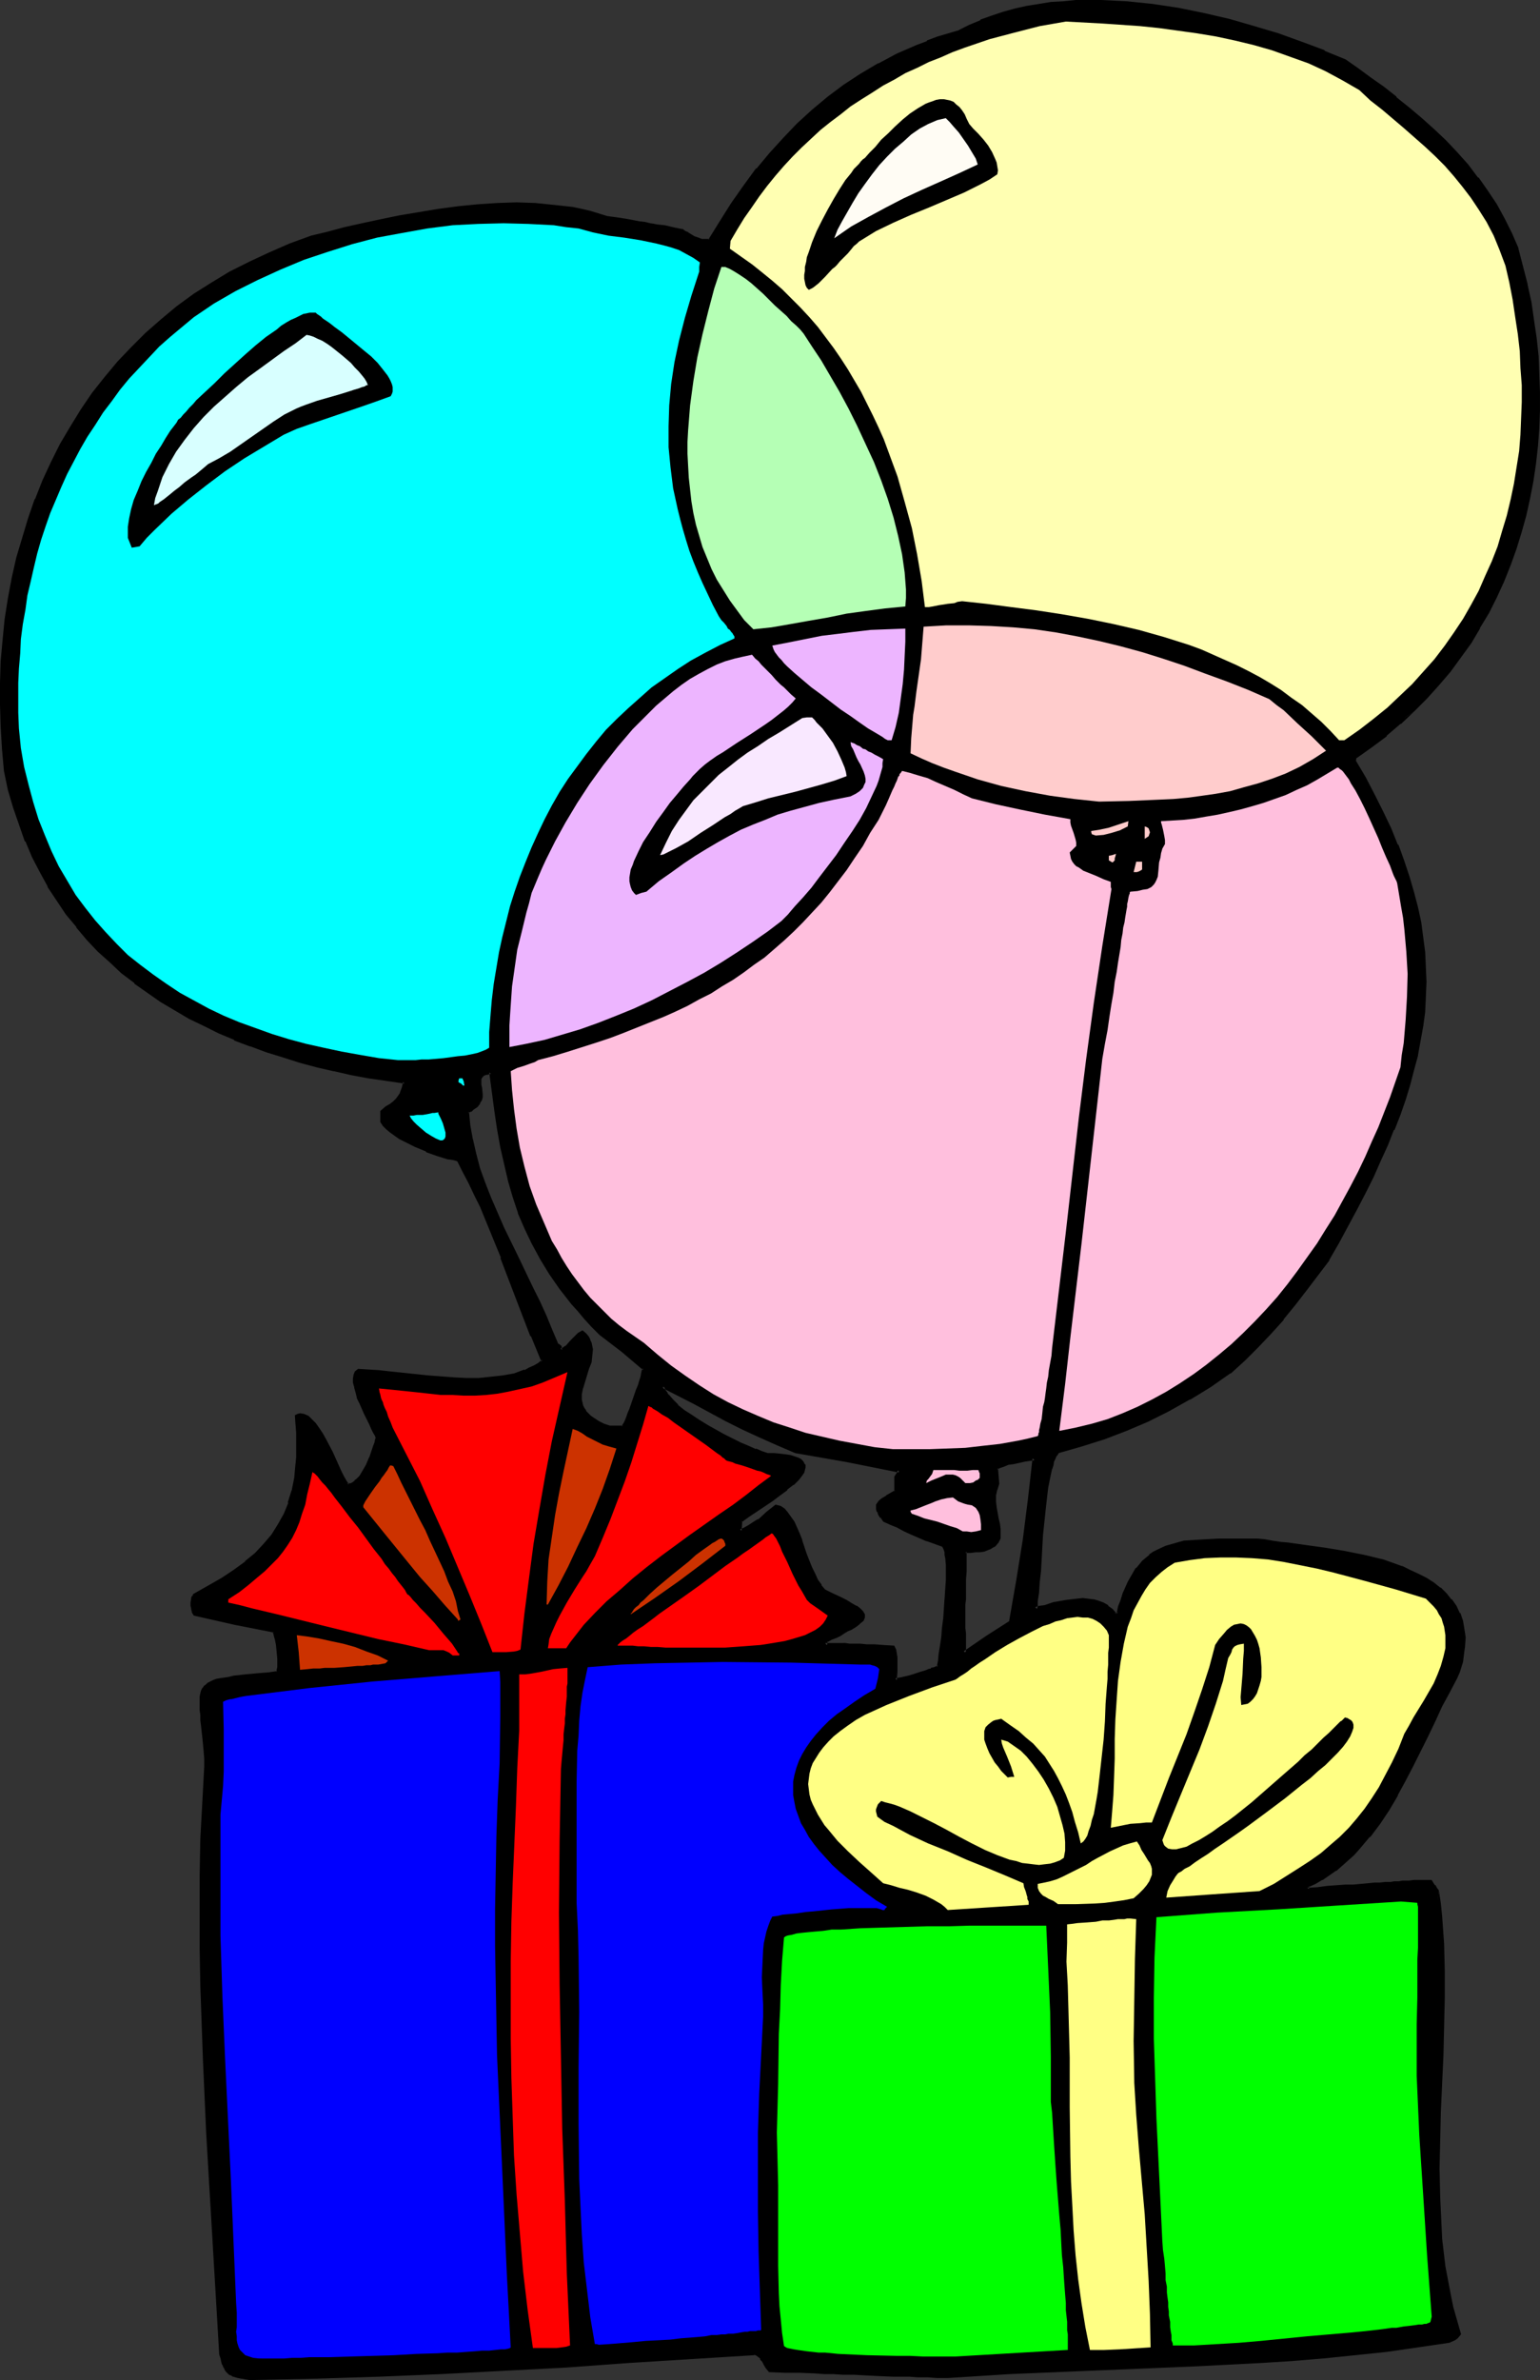<?xml version="1.0" encoding="UTF-8" standalone="no"?>
<svg
   version="1.0"
   width="100.933mm"
   height="155.882mm"
   id="svg46"
   sodipodi:docname="Gifts 09.wmf"
   xmlns:inkscape="http://www.inkscape.org/namespaces/inkscape"
   xmlns:sodipodi="http://sodipodi.sourceforge.net/DTD/sodipodi-0.dtd"
   xmlns="http://www.w3.org/2000/svg"
   xmlns:svg="http://www.w3.org/2000/svg">
  <rect width="100%" height="100%" fill="#333333" stroke="none"/>
  <sodipodi:namedview
     id="namedview46"
     pagecolor="#ffffff"
     bordercolor="#000000"
     borderopacity="0.25"
     inkscape:showpageshadow="2"
     inkscape:pageopacity="0.0"
     inkscape:pagecheckerboard="0"
     inkscape:deskcolor="#d1d1d1"
     inkscape:document-units="mm" />
  <defs
     id="defs1">
    <pattern
       id="WMFhbasepattern"
       patternUnits="userSpaceOnUse"
       width="6"
       height="6"
       x="0"
       y="0" />
  </defs>
  <path
     style="fill:#000000;fill-opacity:1;fill-rule:evenodd;stroke:none"
     d="m 238.807,409.149 5.817,-3.878 5.655,-3.717 1.777,-10.18 1.616,-10.18 1.293,-10.18 1.293,-10.019 -1.131,0.162 -1.293,0.323 -1.293,0.162 -1.454,0.323 -1.454,0.323 -1.131,0.323 -0.969,0.485 -0.323,0.162 -0.323,0.162 0.162,3.878 -0.485,1.454 -0.162,1.454 v 1.454 l 0.162,1.454 0.485,2.747 0.162,1.293 0.162,1.293 0.162,1.131 -0.162,1.131 -0.323,0.97 -0.808,0.808 -0.485,0.323 -0.646,0.323 -0.646,0.323 -0.808,0.162 -0.969,0.162 -0.969,0.162 -1.293,0.162 h -1.293 v 2.585 l -0.162,2.262 v 2.101 l -0.162,1.778 v 1.616 1.454 1.293 5.817 1.293 3.07 z M 63.014,588.838 61.883,588.676 60.914,588.515 h -0.969 l -0.808,-0.162 -0.646,-0.323 -0.646,-0.162 -0.485,-0.162 -0.485,-0.323 -0.646,-0.646 -0.323,-0.485 -0.323,-0.485 -0.162,-0.485 -0.162,-0.808 -0.323,-0.808 -0.323,-0.97 -0.969,-18.098 -2.1,-36.52 -0.808,-18.26 -0.646,-18.26 -0.162,-9.211 v -9.049 -9.049 l 0.162,-9.049 0.323,-8.888 0.485,-9.049 v -1.939 l -0.162,-1.939 v -1.778 l -0.162,-1.616 -0.162,-1.616 -0.162,-1.454 -0.162,-1.293 -0.162,-1.131 v -1.131 l -0.162,-0.97 v -1.778 l 0.162,-0.646 v -0.646 l 0.162,-0.646 0.323,-0.485 0.323,-0.485 0.323,-0.323 0.485,-0.485 0.646,-0.323 0.646,-0.323 0.808,-0.162 0.808,-0.162 1.131,-0.323 0.969,-0.162 1.293,-0.162 1.454,-0.162 1.616,-0.162 1.616,-0.162 1.939,-0.323 1.939,-0.162 2.262,-0.162 0.162,-0.323 0.162,-0.485 v -0.485 l 0.162,-0.646 v -1.616 l -0.323,-3.555 -0.323,-1.454 -0.162,-0.646 -0.162,-0.485 -0.162,-0.485 -0.162,-0.162 -9.856,-2.101 -9.856,-2.101 -0.323,-0.646 -0.162,-0.808 v -0.646 -0.646 l 0.162,-1.131 0.162,-0.485 0.162,-0.323 3.555,-2.101 3.393,-1.939 3.07,-1.939 2.747,-2.101 2.424,-2.101 2.262,-2.262 1.939,-2.424 1.616,-2.585 1.454,-2.585 1.131,-2.747 0.808,-3.07 0.646,-3.232 0.485,-3.393 v -1.778 l 0.162,-1.939 v -1.939 l -0.162,-2.101 -0.162,-2.101 -0.162,-2.101 0.485,-0.162 h 0.485 0.808 l 0.969,0.485 0.969,0.808 0.808,0.97 0.808,1.131 0.969,1.293 0.808,1.454 1.616,3.07 1.454,3.232 0.646,1.454 0.646,1.293 0.646,1.131 0.646,1.131 0.646,-0.162 0.646,-0.323 0.646,-0.485 0.646,-0.485 0.646,-0.808 0.485,-0.808 1.131,-1.939 0.969,-1.939 0.646,-1.939 0.323,-0.808 0.162,-0.808 0.162,-0.808 0.323,-0.485 -0.323,-0.646 -0.485,-0.808 -0.485,-1.131 -0.485,-0.97 -1.293,-2.585 -1.131,-2.585 -0.485,-1.293 -0.485,-1.454 -0.323,-1.131 -0.162,-1.131 -0.162,-0.97 0.162,-0.808 0.323,-0.808 0.646,-0.485 2.424,0.162 2.585,0.323 2.908,0.162 2.908,0.323 6.301,0.808 6.301,0.485 h 3.232 3.231 l 2.908,-0.162 3.07,-0.323 2.747,-0.646 1.293,-0.323 1.293,-0.485 1.131,-0.485 1.131,-0.646 1.131,-0.646 0.969,-0.808 -2.585,-6.302 -2.424,-6.302 -5.009,-13.089 -2.585,-6.302 -2.585,-6.302 -1.454,-2.909 -1.454,-3.07 -1.454,-2.747 -1.454,-2.909 -1.131,-0.162 -1.293,-0.323 -2.585,-0.808 -2.747,-0.97 -2.747,-1.131 -2.585,-1.293 -1.293,-0.646 -1.131,-0.808 -0.969,-0.808 -0.969,-0.808 -0.808,-0.808 -0.646,-0.808 v -2.424 l 1.293,-0.808 0.969,-0.808 0.969,-0.646 0.646,-0.646 0.646,-0.808 0.485,-0.97 0.323,-1.131 0.162,-0.646 0.162,-0.808 -4.363,-0.646 -4.363,-0.808 -4.524,-0.808 -4.201,-0.97 -4.363,-0.97 -4.039,-1.131 -4.201,-1.131 -4.039,-1.293 -4.039,-1.454 -3.878,-1.616 -3.878,-1.616 -3.555,-1.778 -3.716,-1.778 -3.555,-2.101 -3.393,-2.101 -3.393,-2.262 -3.231,-2.424 -3.07,-2.424 -2.908,-2.585 -2.908,-2.747 -2.747,-2.909 -2.585,-3.07 -2.585,-3.232 -2.262,-3.232 -2.262,-3.555 -1.939,-3.555 -1.939,-3.717 -1.616,-4.04 -1.616,-4.04 -1.454,-4.201 -1.131,-4.363 -1.131,-4.525 -0.485,-5.494 -0.323,-5.494 -0.162,-5.332 v -5.494 l 0.323,-5.333 0.323,-5.171 0.646,-5.171 0.808,-5.171 0.969,-5.009 1.131,-5.009 1.293,-5.009 1.454,-4.686 1.777,-4.848 1.939,-4.525 1.939,-4.525 2.262,-4.525 2.585,-4.201 2.585,-4.201 2.747,-4.04 3.07,-4.04 3.231,-3.717 3.393,-3.555 3.555,-3.555 3.716,-3.393 4.039,-3.232 4.201,-2.909 4.201,-2.909 4.524,-2.585 4.847,-2.585 4.847,-2.262 5.17,-2.101 5.17,-1.939 4.039,-1.131 4.201,-0.97 4.524,-1.131 4.524,-0.97 4.686,-0.97 4.686,-0.808 4.847,-0.808 4.847,-0.485 4.847,-0.646 4.847,-0.162 4.847,-0.162 4.686,0.162 4.686,0.323 4.524,0.646 2.1,0.485 2.1,0.323 4.201,1.293 2.424,0.485 2.262,0.323 1.777,0.323 1.616,0.323 1.454,0.162 1.131,0.162 1.131,0.162 0.969,0.162 1.616,0.323 2.747,0.646 0.808,0.162 0.808,0.162 0.646,0.323 0.646,0.323 1.616,0.97 0.969,0.323 0.969,0.323 0.969,0.162 h 0.969 l 2.908,-4.686 2.908,-4.525 3.07,-4.201 3.07,-4.201 3.231,-3.878 3.232,-3.717 3.555,-3.555 3.555,-3.393 3.878,-3.232 4.039,-2.909 4.201,-2.747 4.363,-2.585 4.524,-2.424 4.847,-2.101 2.585,-0.97 2.585,-0.97 2.585,-0.808 2.747,-0.97 2.585,-1.293 2.747,-1.131 2.747,-1.131 2.908,-0.808 2.908,-0.808 2.747,-0.646 3.07,-0.646 3.07,-0.323 3.07,-0.323 3.07,-0.162 3.07,-0.162 h 3.07 l 3.231,0.162 3.232,0.323 6.301,0.485 6.301,1.131 6.301,1.131 6.301,1.616 6.14,1.616 5.978,1.939 5.817,1.939 5.655,2.262 5.17,2.101 3.07,2.262 3.232,2.262 3.231,2.424 3.07,2.424 3.07,2.424 3.07,2.747 3.07,2.585 2.908,2.909 2.747,2.909 2.747,3.07 2.424,3.07 2.424,3.232 2.262,3.393 1.939,3.555 1.777,3.555 1.616,3.717 1.131,4.525 0.969,4.363 0.969,4.525 0.808,4.363 0.485,4.525 0.485,4.363 0.323,4.525 0.162,4.363 v 4.525 l -0.162,4.363 -0.485,4.363 -0.323,4.363 -0.646,4.201 -0.808,4.363 -0.969,4.201 -1.131,4.201 -1.454,4.04 -1.293,4.04 -1.777,4.04 -1.777,3.878 -1.777,3.878 -2.262,3.717 -2.262,3.717 -2.424,3.555 -2.585,3.393 -2.908,3.555 -2.908,3.232 -3.231,3.07 -3.232,3.07 -3.555,3.07 -3.555,2.747 -3.878,2.747 -0.323,0.485 v 0.485 l 2.585,4.363 2.262,4.201 2.1,4.201 1.939,4.04 1.616,4.04 1.616,3.878 1.293,4.04 1.131,3.717 0.969,3.878 0.646,3.717 0.646,3.717 0.323,3.555 0.323,3.717 v 3.555 3.717 l -0.323,3.555 -0.485,3.555 -0.485,3.717 -0.808,3.555 -0.808,3.555 -0.969,3.717 -1.293,3.717 -1.293,3.717 -1.454,3.717 -1.454,3.717 -1.777,3.878 -1.777,4.04 -1.939,3.878 -2.1,4.04 -2.262,4.201 -2.262,4.201 -2.424,4.201 -5.655,7.433 -2.747,3.717 -2.908,3.555 -3.07,3.393 -3.07,3.393 -3.393,3.393 -3.555,3.07 -5.009,3.393 -5.009,3.07 -5.17,2.909 -5.17,2.585 -5.332,2.262 -5.494,2.101 -5.655,1.778 -5.655,1.454 -0.323,0.485 -0.323,0.485 -0.323,0.808 -0.323,0.646 -0.323,0.97 -0.162,0.97 -0.485,2.101 -0.485,2.585 -0.323,2.747 -0.323,2.909 -0.323,2.909 -0.323,3.07 -0.162,3.07 -0.323,3.07 -0.162,2.909 -0.162,2.747 -0.323,2.424 -0.162,2.262 -0.162,0.97 -0.162,0.97 0.646,-0.162 0.485,-0.162 1.131,-0.323 2.585,-0.646 2.747,-0.646 2.747,-0.323 h 1.454 1.293 l 1.293,0.162 1.293,0.323 1.131,0.485 1.131,0.646 0.969,0.97 0.969,1.131 0.323,-0.162 h 0.323 l 0.485,-1.778 0.485,-1.778 0.485,-1.454 0.646,-1.454 0.646,-1.293 0.646,-1.293 0.646,-1.131 0.646,-0.97 0.808,-0.97 0.808,-0.97 0.808,-0.646 0.969,-0.808 0.969,-0.646 0.808,-0.485 2.1,-0.97 2.262,-0.646 2.262,-0.485 2.585,-0.323 2.747,-0.162 2.908,-0.162 h 9.856 l 1.616,0.323 1.939,0.323 1.939,0.162 2.1,0.162 4.524,0.646 4.686,0.646 4.686,0.808 5.009,0.97 4.686,1.293 2.1,0.808 2.262,0.808 2.1,0.808 2.1,0.97 1.939,0.97 1.777,1.131 1.616,1.293 1.454,1.293 1.293,1.454 0.969,1.616 0.969,1.778 0.646,1.778 0.485,1.939 0.162,2.262 v 2.262 l -0.162,1.131 -0.162,1.293 -0.323,1.131 -0.808,2.747 -0.485,1.293 -1.939,3.393 -1.777,3.555 -1.616,3.555 -1.939,3.717 -3.555,7.433 -1.939,3.717 -1.939,3.555 -2.1,3.555 -2.262,3.393 -2.424,3.232 -2.585,3.07 -1.454,1.454 -1.454,1.293 -2.908,2.585 -1.616,1.131 -1.777,1.131 -1.616,0.97 -1.939,0.808 v 0.808 l 2.747,-0.162 2.424,-0.162 2.262,-0.162 2.1,-0.162 1.939,-0.162 1.777,-0.162 h 1.777 l 1.616,-0.162 1.454,-0.162 h 1.293 l 1.293,-0.162 h 0.969 l 1.131,-0.162 h 0.969 l 1.616,-0.162 h 1.131 1.131 l 0.808,-0.162 h 1.454 l 0.646,0.162 0.485,0.646 0.485,0.485 0.323,0.485 0.323,0.485 0.485,3.232 0.323,3.232 0.485,6.787 0.162,6.625 v 6.787 l -0.162,6.948 -0.162,7.11 -0.323,6.948 -0.323,7.11 -0.162,6.948 v 7.11 7.11 l 0.485,6.948 0.162,3.393 0.808,6.948 0.485,3.393 0.646,3.232 0.808,3.393 0.808,3.393 0.969,3.232 -0.485,0.646 -0.646,0.485 -1.454,0.646 -7.756,1.131 -7.756,0.97 -7.756,0.808 -7.756,0.808 -7.756,0.646 -7.756,0.485 -15.673,0.97 -15.511,0.646 -7.756,0.323 -7.756,0.162 -15.511,0.808 -15.35,0.97 -2.585,-0.162 -2.262,-0.162 h -2.424 -2.1 l -2.1,-0.162 h -1.939 -1.939 l -1.777,-0.162 -3.232,-0.162 h -2.908 l -2.747,-0.162 -2.424,-0.162 h -2.262 -2.1 l -1.939,-0.162 h -1.939 l -3.716,-0.162 h -3.716 l -0.646,-0.808 -0.485,-0.808 -0.323,-0.646 -0.323,-0.485 -0.162,-0.485 -0.485,-0.323 -0.485,-0.485 -0.808,-0.323 -31.184,2.101 -15.511,0.97 -15.511,0.808 -15.35,0.808 -15.511,0.646 -15.511,0.646 z M 150.749,353.238 h 3.555 l 0.162,-0.323 0.323,-0.485 0.323,-0.646 0.323,-0.808 0.485,-0.97 0.323,-1.131 1.777,-4.848 0.323,-1.131 0.323,-1.131 0.323,-0.97 0.323,-0.808 0.162,-0.646 0.162,-0.485 -5.494,-4.363 -5.332,-4.363 -1.939,-1.939 -1.777,-1.939 -1.616,-1.778 -1.616,-1.939 -2.908,-3.717 -2.585,-3.717 -2.262,-3.717 -2.1,-3.717 -1.777,-3.717 -1.454,-3.717 -1.293,-4.04 -1.293,-3.878 -0.969,-4.201 -0.969,-4.201 -0.646,-4.363 -0.808,-4.525 -0.646,-4.686 -0.646,-5.009 -0.485,0.162 -0.646,0.162 -0.646,0.323 -0.485,0.485 -0.323,0.485 -0.162,0.485 v 0.646 l 0.162,0.646 0.162,0.646 0.162,1.454 v 0.646 l -0.323,0.808 -0.323,0.646 -0.646,0.808 -0.808,0.646 -0.646,0.485 -0.646,0.323 0.323,3.393 0.485,3.555 0.808,3.555 1.131,3.717 1.293,3.555 1.454,3.717 1.454,3.717 1.777,3.717 3.555,7.272 3.555,7.433 1.777,3.555 1.616,3.555 1.454,3.555 1.454,3.393 0.323,0.323 h 0.162 l 0.323,0.162 v 0.323 l 0.162,0.646 0.808,-0.485 0.646,-0.323 1.131,-1.293 1.131,-1.293 0.808,-0.646 0.808,-0.485 0.646,0.646 0.485,0.808 0.485,0.646 0.323,0.646 0.162,0.808 v 0.646 1.616 l -0.323,1.454 -0.485,1.616 -0.646,1.616 -0.485,1.616 -0.485,1.616 -0.323,1.616 v 1.454 l 0.485,1.454 0.323,0.646 0.485,0.808 0.485,0.646 0.808,0.646 0.969,0.646 0.969,0.646 1.131,0.646 z m 71.093,62.697 0.969,-0.323 0.808,-0.162 1.454,-0.323 0.969,-0.323 1.131,-0.162 0.969,-0.323 1.131,-0.485 0.646,-0.162 0.808,-0.323 0.808,-0.323 0.969,-0.323 0.162,-1.454 0.323,-1.778 0.323,-1.939 0.323,-2.262 0.162,-2.262 0.162,-2.424 0.485,-4.686 0.162,-2.424 v -2.262 -3.878 -1.778 l -0.162,-0.646 -0.162,-0.646 -0.162,-0.646 -0.162,-0.323 -0.162,-0.485 -0.162,-0.162 -3.878,-1.454 -3.878,-1.616 -1.777,-0.808 -1.777,-0.97 -1.616,-0.646 -1.616,-0.808 -0.808,-0.808 -0.485,-0.808 -0.162,-0.646 -0.162,-0.646 -0.162,-0.485 0.162,-0.485 0.162,-0.323 0.323,-0.323 0.646,-0.646 1.131,-0.646 1.131,-0.485 0.969,-0.808 v -2.909 l 0.162,-0.646 0.162,-0.485 0.323,-0.485 0.323,-0.646 -12.926,-2.424 -12.764,-2.424 -4.524,-1.778 -4.363,-1.939 -4.201,-2.101 -4.039,-1.939 -7.917,-4.201 -7.917,-4.04 0.162,0.485 0.162,0.646 0.323,0.485 0.485,0.646 1.131,1.293 1.293,1.293 1.616,1.293 1.777,1.293 1.939,1.131 1.939,1.293 4.201,2.424 2.262,0.97 1.939,0.97 1.939,0.808 1.777,0.808 1.616,0.485 1.293,0.485 1.777,0.162 1.616,0.162 1.293,0.162 1.131,0.162 0.969,0.323 0.808,0.162 0.485,0.485 0.485,0.323 0.323,0.485 0.162,0.323 v 0.485 0.485 l -0.162,0.485 -0.323,0.646 -0.485,0.485 -0.485,0.646 -1.293,1.293 -1.616,1.293 -1.777,1.293 -1.777,1.293 -4.039,2.747 -1.939,1.293 -1.777,1.293 v 2.424 l 1.131,-0.323 1.131,-0.646 1.131,-0.808 1.131,-0.808 2.1,-1.778 2.1,-1.778 1.131,0.323 0.969,0.646 0.808,0.808 0.646,1.131 0.808,1.293 0.646,1.293 0.485,1.454 0.646,1.616 1.293,3.393 1.293,3.393 0.646,1.616 0.808,1.454 0.969,1.293 0.969,1.293 1.939,0.97 1.777,0.97 1.616,0.646 1.293,0.808 1.131,0.646 0.969,0.646 0.485,0.646 0.323,0.485 v 0.646 l -0.162,0.646 -0.323,0.323 -0.323,0.323 -0.485,0.323 -0.485,0.485 -0.646,0.323 -0.646,0.485 -0.808,0.323 -0.808,0.485 -0.969,0.485 -0.969,0.646 -1.293,0.485 -1.293,0.485 -0.162,1.131 1.777,-0.162 h 1.777 l 0.646,0.162 h 0.808 1.131 l 1.131,0.162 h 1.454 1.616 l 1.939,0.162 2.1,0.162 h 2.424 l 0.323,0.808 0.162,0.808 0.162,1.131 0.162,0.97 v 2.262 z"
     id="path1" />
  <path
     style="fill:#000000;fill-opacity:1;fill-rule:evenodd;stroke:none"
     d="m 238.484,409.795 6.301,-4.04 5.978,-4.04 1.777,-10.342 1.616,-10.18 1.293,-10.019 1.293,-10.503 -1.616,0.162 -1.293,0.162 -1.454,0.323 -1.454,0.323 -1.293,0.162 v 0 l -1.293,0.485 -0.969,0.323 -0.485,0.323 v 0 l -0.323,0.323 0.162,4.04 v -0.162 l -0.485,1.454 -0.323,1.454 v 1.616 l 0.162,1.454 0.485,2.747 0.323,1.454 0.162,1.293 v -0.162 1.131 0 1.131 -0.162 l -0.485,0.97 0.162,-0.162 -0.808,0.808 h 0.162 l -0.485,0.323 v 0 l -0.646,0.323 -0.646,0.162 v 0 l -0.808,0.323 h 0.162 l -0.969,0.162 h -1.131 l -1.131,0.162 v 0 h -1.616 l -0.162,3.07 v 2.262 l -0.162,2.101 v 1.778 1.616 1.454 l -0.162,1.293 v 5.817 l 0.162,1.293 v 3.07 2.424 l 0.808,-0.646 v -1.778 -3.07 l -0.162,-1.293 v -5.817 l 0.162,-1.293 v -1.454 -1.616 -1.778 l 0.162,-2.101 v -2.262 -2.585 l -0.323,0.323 h 1.293 v 0 l 1.293,-0.162 h 0.969 l 1.131,-0.162 v 0 l 0.808,-0.323 v 0 l 0.808,-0.323 0.485,-0.323 v 0 l 0.646,-0.323 0.808,-0.97 0.485,-0.97 v -1.131 -0.162 -1.131 0 l -0.162,-1.293 -0.323,-1.293 -0.485,-2.747 -0.162,-1.454 v 0 -1.454 0 l 0.323,-1.454 v 0.162 l 0.485,-1.616 -0.323,-3.878 -0.162,0.323 0.323,-0.162 v 0 l 0.323,-0.162 v 0 l 0.969,-0.323 1.131,-0.485 v 0 l 1.293,-0.162 1.454,-0.323 1.454,-0.323 1.131,-0.162 1.131,-0.162 -0.485,-0.485 -1.131,10.019 -1.293,10.18 -1.616,10.019 -1.777,10.18 0.162,-0.162 -5.817,3.717 -5.655,3.878 0.646,0.323 z"
     id="path2" />
  <path
     style="fill:#000000;fill-opacity:1;fill-rule:evenodd;stroke:none"
     d="m 63.014,588.353 v 0 h -1.131 l -0.969,-0.162 -0.969,-0.162 h 0.162 l -0.808,-0.162 -0.646,-0.162 -0.646,-0.162 v 0 l -0.485,-0.162 -0.485,-0.323 0.162,0.162 -0.646,-0.808 v 0.162 l -0.323,-0.485 v 0 l -0.162,-0.485 -0.323,-0.646 v 0.162 l -0.162,-0.646 -0.162,-0.97 -0.323,-0.808 v 0 l -3.231,-54.618 -0.808,-18.26 -0.646,-18.26 -0.162,-9.211 v -9.049 -9.049 l 0.323,-9.049 0.323,-8.888 0.485,-9.049 v -1.939 l -0.162,-1.939 -0.162,-1.778 v 0 l -0.162,-1.778 -0.162,-1.454 -0.162,-1.454 V 425.631 l -0.162,-1.131 v 0 l -0.162,-1.131 v 0 -0.97 0 -1.778 0.162 -0.808 l 0.162,-0.646 v 0 l 0.162,-0.485 v 0 l 0.162,-0.485 v 0 l 0.323,-0.485 v 0.162 l 0.323,-0.485 0.485,-0.323 h -0.162 l 0.646,-0.323 0.646,-0.162 v 0 l 0.808,-0.162 0.808,-0.323 0.969,-0.162 v 0 l 1.131,-0.162 1.293,-0.323 1.454,-0.162 1.454,-0.162 1.777,-0.162 1.777,-0.162 2.1,-0.162 2.262,-0.323 0.323,-0.485 0.162,-0.485 v 0 l 0.162,-0.646 v -0.646 -1.616 l -0.323,-3.555 -0.323,-1.616 v 0 l -0.162,-0.646 -0.162,-0.485 -0.162,-0.485 -0.323,-0.323 -10.018,-2.101 -9.694,-2.262 0.162,0.323 -0.162,-0.646 v 0 l -0.162,-0.808 v 0.162 L 47.988,397.514 v 0 -0.646 0 l 0.162,-1.131 v 0.162 l 0.162,-0.646 v 0.162 l 0.162,-0.323 -0.162,0.162 3.555,-1.939 h 0.162 l 3.393,-2.101 2.908,-1.939 2.747,-2.101 h 0.162 l 2.424,-2.262 2.262,-2.262 v 0 l 1.939,-2.262 v 0 l 1.616,-2.585 v 0 l 1.454,-2.747 1.131,-2.747 v 0 l 0.969,-3.07 v 0 l 0.646,-3.393 0.323,-3.393 v 0 l 0.162,-1.778 v -1.939 -1.939 -2.101 l -0.162,-2.101 v 0 l -0.162,-2.101 -0.323,0.485 0.485,-0.162 v 0 l 0.323,-0.162 v 0 l 0.808,0.162 h -0.162 l 0.969,0.323 h -0.162 l 0.969,0.646 0.808,1.131 v -0.162 l 0.808,1.131 0.808,1.454 v -0.162 l 0.808,1.454 1.777,3.232 1.454,3.07 0.646,1.454 0.646,1.293 0.646,1.293 v 0 l 0.808,1.131 0.969,-0.162 0.646,-0.323 0.808,-0.485 v 0 l 0.646,-0.646 0.646,-0.646 0.646,-0.97 v 0 l 0.969,-1.778 0.969,-2.101 v 0 l 0.646,-1.939 0.323,-0.97 0.323,-0.808 0.162,-0.646 0.162,-0.646 -0.323,-0.97 -0.485,-0.808 -0.323,-0.97 -0.646,-0.97 -1.293,-2.585 -1.131,-2.585 h 0.162 l -0.646,-1.454 v 0.162 l -0.323,-1.293 -0.323,-1.293 v 0 l -0.323,-0.97 v 0 -0.97 0 l 0.162,-0.808 -0.162,0.162 0.323,-0.808 v 0.162 l 0.485,-0.485 -0.162,0.162 2.424,0.162 h -0.162 l 2.747,0.162 2.747,0.323 3.07,0.323 6.14,0.646 6.463,0.485 v 0 l 3.232,0.162 h 3.231 l 3.07,-0.323 2.908,-0.323 2.747,-0.485 v 0 l 1.454,-0.485 1.293,-0.485 v 0 l 1.131,-0.485 1.131,-0.646 h 0.162 l 0.969,-0.646 1.293,-0.97 -2.747,-6.625 v 0 l -2.424,-6.302 -5.009,-13.089 v 0 l -2.585,-6.302 -2.585,-6.302 -1.454,-2.909 -1.293,-3.07 -1.454,-2.909 -1.777,-2.909 -1.293,-0.323 v 0 l -1.131,-0.162 -2.585,-0.808 -2.908,-0.97 h 0.162 l -2.747,-1.131 -2.585,-1.293 -1.293,-0.646 h 0.162 l -1.131,-0.808 -1.131,-0.808 v 0.162 l -0.808,-0.808 -0.808,-0.808 v 0 l -0.646,-0.97 0.162,0.323 v -2.424 l -0.323,0.323 1.293,-0.808 1.131,-0.808 v 0 l 0.808,-0.808 v 0 l 0.808,-0.646 v 0 l 0.646,-0.808 v 0 l 0.485,-0.97 -0.808,-0.162 0.162,-0.162 -0.646,0.97 v 0 l -0.485,0.646 v 0 l -0.646,0.646 v 0 l -0.808,0.646 v 0 l -1.131,0.646 -1.293,1.131 v 2.747 l 0.646,0.97 v 0 l 0.808,0.808 0.969,0.808 v 0 l 1.131,0.808 1.131,0.808 v 0 l 1.293,0.646 2.585,1.293 2.747,1.131 v 0.162 l 2.747,0.97 2.585,0.808 1.293,0.162 v 0 l 1.131,0.323 -0.162,-0.323 1.454,2.909 1.454,2.747 1.454,3.07 1.454,2.909 2.585,6.302 2.585,6.302 h -0.162 l 5.009,13.089 2.424,6.302 h 0.162 l 2.585,6.302 0.162,-0.485 -0.969,0.808 -1.131,0.646 v 0 l -1.131,0.485 -1.131,0.646 v -0.162 l -1.293,0.485 -1.293,0.485 v 0 l -2.747,0.485 -2.908,0.323 -3.07,0.323 h 0.162 -3.231 l -3.232,-0.162 h 0.162 l -6.463,-0.485 -6.14,-0.646 -3.07,-0.323 -2.908,-0.323 -2.585,-0.162 v 0 l -2.585,-0.162 -0.808,0.646 -0.323,0.808 -0.162,0.97 v 0.97 0 l 0.323,1.131 v 0.162 l 0.323,1.131 0.323,1.293 v 0.162 l 0.646,1.293 v 0 l 1.131,2.585 1.293,2.585 0.485,1.131 0.485,0.97 0.485,0.808 0.162,0.646 v -0.323 l -0.162,0.485 -0.162,0.808 -0.323,0.808 -0.323,0.97 -0.646,1.939 v -0.162 l -0.808,1.939 -1.131,1.939 v 0 l -0.485,0.808 v 0 l -0.646,0.646 -0.646,0.485 h 0.162 l -0.646,0.485 v 0 l -0.646,0.323 0.162,-0.162 -0.808,0.162 0.485,0.162 -0.646,-0.97 v 0 l -0.646,-1.131 -0.646,-1.293 -0.646,-1.454 -1.454,-3.232 -1.616,-3.07 -0.808,-1.454 v 0 l -0.969,-1.454 -0.808,-1.131 v 0 l -0.969,-0.97 -0.808,-0.808 -1.131,-0.485 -0.969,-0.162 -0.646,0.162 -0.646,0.323 0.162,2.424 v -0.162 l 0.162,2.101 v 2.101 1.939 1.939 l -0.162,1.778 v -0.162 l -0.323,3.555 -0.646,3.232 v -0.162 l -0.969,3.07 h 0.162 l -1.131,2.747 -1.454,2.585 v 0 l -1.616,2.585 v 0 l -1.939,2.262 v 0 l -2.1,2.262 -2.585,2.101 h 0.162 l -2.908,2.101 -2.908,1.939 -3.393,1.939 v 0 l -3.716,2.101 -0.162,0.485 h -0.162 l -0.162,0.485 v 0.162 l -0.162,0.97 v 0.162 0.646 l 0.162,0.646 v 0.162 l 0.162,0.646 v 0.162 l 0.485,0.808 10.018,2.262 9.856,1.939 -0.323,-0.162 0.162,0.323 -0.162,-0.162 0.162,0.323 0.162,0.646 0.162,0.646 v -0.162 l 0.323,1.616 0.323,3.393 v 0 1.616 -0.162 0.646 l -0.162,0.646 v -0.162 0.485 0 l -0.162,0.162 0.323,-0.162 -2.262,0.323 -2.1,0.162 -1.777,0.162 -1.777,0.162 -1.454,0.162 -1.454,0.162 -1.293,0.323 -1.131,0.162 v 0 l -1.131,0.162 -0.808,0.162 -0.808,0.323 v 0 l -0.646,0.323 -0.646,0.323 -0.485,0.485 -0.485,0.323 v 0.162 l -0.323,0.323 -0.323,0.646 v 0 l -0.162,0.646 v 0 l -0.162,0.808 v 0.646 0 1.778 0 0.97 0 l 0.162,1.131 v 0 1.293 l 0.162,1.293 0.162,1.454 0.162,1.454 0.162,1.616 v 0 l 0.162,1.778 0.162,1.939 v 1.939 l -0.485,9.049 -0.485,8.888 -0.162,9.049 v 9.049 9.049 l 0.162,9.211 0.646,18.26 0.808,18.26 3.231,54.779 0.323,0.97 0.162,0.808 0.162,0.646 0.162,0.162 0.162,0.485 0.323,0.485 v 0.162 l 0.323,0.485 0.808,0.808 0.485,0.162 0.485,0.323 h 0.162 l 0.485,0.162 0.646,0.162 0.808,0.162 h 0.162 l 0.808,0.162 0.969,0.162 h 1.131 0.162 z"
     id="path3" />
  <path
     style="fill:#000000;fill-opacity:1;fill-rule:evenodd;stroke:none"
     d="m 99.853,270.665 0.485,-1.131 0.162,-0.808 v 0 l 0.162,-1.131 -4.847,-0.808 -4.363,-0.646 -4.363,-0.808 -4.363,-0.97 h 0.162 l -4.363,-0.97 -4.201,-1.131 -4.039,-1.293 -4.039,-1.293 -4.039,-1.454 h 0.162 l -4.039,-1.454 v 0 l -3.716,-1.616 -3.716,-1.778 -3.716,-1.939 -3.555,-1.939 h 0.162 l -3.555,-2.101 -3.231,-2.262 -3.231,-2.424 v 0.162 l -3.231,-2.585 h 0.162 l -3.07,-2.585 -2.747,-2.747 -2.747,-2.909 -2.585,-3.07 v 0 l -2.424,-3.07 -2.424,-3.393 -2.1,-3.393 v 0 l -2.1,-3.555 -1.777,-3.717 -1.777,-4.04 v 0 L 5.494,203.766 v 0.162 l -1.454,-4.363 -1.293,-4.363 -0.969,-4.525 v 0 l -0.485,-5.494 v 0.162 l -0.323,-5.494 -0.162,-5.332 v -5.494 L 0.969,163.692 v 0.162 l 0.485,-5.333 0.485,-5.171 0.808,-5.171 0.969,-5.009 v 0 l 1.131,-5.009 1.454,-4.848 1.454,-4.848 1.616,-4.686 v 0 l 1.939,-4.525 2.1,-4.525 2.262,-4.363 2.424,-4.363 v 0 l 2.585,-4.201 2.908,-4.04 2.908,-3.878 v 0 l 3.231,-3.717 3.393,-3.717 3.555,-3.555 3.716,-3.232 v 0 l 3.878,-3.232 v 0 l 4.201,-2.909 4.363,-2.909 4.524,-2.585 h -0.162 l 4.847,-2.585 4.847,-2.262 5.17,-2.101 h -0.162 l 5.332,-1.939 4.039,-0.97 4.201,-1.131 4.363,-0.97 v 0 l 4.524,-0.97 4.686,-0.97 4.686,-0.808 4.847,-0.808 4.847,-0.646 5.009,-0.485 h -0.162 l 4.847,-0.323 4.847,-0.162 4.686,0.162 v 0 l 4.524,0.485 4.524,0.485 2.262,0.485 2.1,0.485 v 0 l 4.039,1.293 h 0.162 l 2.424,0.323 2.1,0.323 1.939,0.323 1.616,0.323 1.454,0.162 1.131,0.323 v 0 l 0.969,0.162 h 0.162 l 0.969,0.162 1.454,0.162 2.747,0.646 v 0 l 0.808,0.162 v 0 l 0.969,0.162 h -0.162 l 0.646,0.323 h -0.162 l 0.808,0.485 v 0 l 1.616,0.808 0.969,0.323 v 0.162 l 0.969,0.323 h 0.969 1.293 l 3.07,-4.848 2.908,-4.363 3.07,-4.363 3.07,-4.201 h -0.162 l 3.232,-3.878 v 0.162 l 3.393,-3.878 3.555,-3.393 3.555,-3.393 v 0 l 3.716,-3.232 v 0 l 4.039,-2.909 4.201,-2.747 4.363,-2.585 v 0 l 4.524,-2.262 5.009,-2.262 2.424,-0.97 v 0 l 2.585,-0.97 2.585,-0.808 2.747,-0.808 V 8.08 l 2.585,-1.293 2.747,-1.131 v 0 l 2.747,-0.97 v 0 l 2.747,-0.97 2.908,-0.808 2.908,-0.646 v 0 l 2.908,-0.485 3.07,-0.485 3.07,-0.162 3.07,-0.323 v 0 h 3.07 3.07 l 3.231,0.162 v 0 l 3.07,0.162 6.463,0.646 6.301,0.97 6.301,1.293 v 0 l 6.14,1.454 6.14,1.778 6.14,1.778 5.655,2.101 v 0 l 5.494,2.101 v 0 l 5.332,2.101 v 0 l 3.07,2.262 3.07,2.262 3.231,2.424 3.07,2.424 V 24.562 l 3.232,2.585 h -0.162 l 3.07,2.585 3.07,2.747 2.908,2.909 2.747,2.909 2.747,3.07 v -0.162 l 2.585,3.232 h -0.162 l 2.424,3.232 2.262,3.232 v 0 l 1.939,3.555 1.777,3.555 1.616,3.717 h -0.162 l 1.131,4.363 1.131,4.525 v -0.162 l 0.969,4.525 0.646,4.525 0.646,4.363 0.485,4.525 V 88.229 l 0.162,4.525 0.162,4.363 v 4.525 l -0.162,4.363 v 0 l -0.323,4.363 -0.485,4.201 -0.646,4.363 -0.808,4.201 v 0 l -0.969,4.201 -1.131,4.201 -1.293,4.04 -1.454,4.04 v 0 l -1.616,4.04 -1.777,3.878 -1.939,3.878 -2.1,3.717 v 0 l -2.262,3.555 -2.424,3.555 -2.585,3.555 v 0 l -2.747,3.393 v 0 l -3.07,3.232 -3.07,3.232 -3.393,2.909 h 0.162 l 3.716,-2.424 3.231,-3.232 2.908,-3.232 v 0 l 2.908,-3.393 v 0 l 2.585,-3.555 2.585,-3.555 2.1,-3.555 v -0.162 l 2.262,-3.717 1.939,-3.878 1.777,-3.878 1.616,-4.04 v 0 l 1.454,-4.04 1.293,-4.201 1.131,-4.04 0.969,-4.363 v 0 l 0.808,-4.201 0.646,-4.363 0.485,-4.363 0.323,-4.363 v 0 l 0.162,-4.363 v -4.525 l -0.162,-4.363 -0.162,-4.525 v 0 l -0.485,-4.525 -0.646,-4.363 -0.646,-4.525 -0.969,-4.363 v -0.162 l -1.131,-4.363 -1.131,-4.363 v -0.162 l -1.616,-3.717 -1.777,-3.555 -1.939,-3.555 v 0 l -2.262,-3.393 -2.262,-3.232 h -0.162 l -2.424,-3.232 v 0 l -2.747,-3.07 -2.747,-2.909 -2.908,-2.747 -3.07,-2.747 -3.07,-2.585 v 0 l -3.231,-2.585 v -0.162 l -3.07,-2.424 -3.232,-2.262 -3.07,-2.262 -3.231,-2.262 -5.17,-2.101 v -0.162 l -5.655,-2.101 v 0 L 316.687,8.241 310.708,6.464 304.568,4.686 298.267,3.232 v 0 l -6.301,-1.293 -6.463,-0.97 -6.301,-0.646 -3.232,-0.162 v 0 L 272.738,0 h -3.07 -3.07 -0.162 l -3.07,0.323 -3.07,0.162 -2.908,0.485 -3.07,0.485 v 0 l -2.908,0.646 -2.908,0.808 -2.908,0.97 v 0 l -2.747,0.97 v 0.162 l -2.747,1.131 -2.585,1.293 h 0.162 l -2.747,0.808 -2.747,0.808 -2.585,0.97 v 0.162 l -2.585,0.97 -4.847,2.101 -4.524,2.424 h -0.162 l -4.363,2.585 -4.201,2.747 -3.878,2.909 v 0 l -3.878,3.232 v 0 l -3.716,3.393 -3.393,3.555 -3.393,3.717 v 0 l -3.231,3.878 h -0.162 l -3.07,4.201 -3.07,4.363 -2.747,4.363 -2.908,4.686 0.323,-0.162 h -0.969 v 0 h -0.969 v 0 l -0.808,-0.323 v 0 l -0.969,-0.323 -1.616,-0.97 h 0.162 l -0.808,-0.323 v 0 l -0.646,-0.485 -0.969,-0.162 v 0 L 167.553,56.395 h -0.162 l -2.747,-0.646 -1.616,-0.162 -0.969,-0.162 h 0.162 l -1.131,-0.162 v 0 l -1.293,-0.323 -1.454,-0.162 -1.616,-0.323 -1.777,-0.323 -2.1,-0.323 -2.424,-0.323 v 0 l -4.201,-1.293 v 0 l -2.1,-0.485 -2.262,-0.485 -4.524,-0.485 -4.686,-0.485 v 0 l -4.686,-0.162 -4.847,0.162 -4.847,0.323 v 0 l -4.847,0.485 -4.847,0.646 -4.847,0.808 -4.847,0.808 -4.686,0.97 -4.524,0.97 v 0 l -4.363,0.97 -4.201,1.131 -4.039,0.97 -5.332,1.939 v 0 l -5.17,2.262 -4.847,2.262 -4.847,2.424 v 0 l -4.524,2.747 -4.363,2.747 -4.201,3.07 v 0 l -3.878,3.232 v 0 l -3.878,3.393 -3.555,3.555 -3.393,3.555 -3.231,3.878 v 0 l -3.07,3.878 -2.747,4.04 -2.585,4.201 v 0 l -2.585,4.363 -2.262,4.525 -2.1,4.525 -1.777,4.525 -0.162,0.162 -1.616,4.686 -1.454,4.848 -1.454,4.848 -1.131,5.009 v 0 l -0.969,5.171 -0.808,5.171 -0.485,5.009 -0.485,5.333 v 0 L 0,169.024 v 5.494 l 0.162,5.332 0.323,5.494 v 0 l 0.485,5.494 v 0 l 0.969,4.686 1.293,4.363 1.454,4.201 v 0 l 1.454,4.201 h 0.162 l 1.616,3.878 1.939,3.717 1.939,3.555 v 0.162 l 2.262,3.393 2.262,3.393 2.585,3.07 v 0.162 l 2.585,3.07 2.747,2.909 2.908,2.585 2.908,2.747 v 0 l 3.231,2.424 v 0.162 l 3.231,2.262 3.231,2.262 3.555,2.101 v 0 l 3.555,2.101 3.716,1.778 3.555,1.778 3.878,1.616 v 0.162 l 3.878,1.454 h 0.162 l 3.878,1.454 4.201,1.293 4.039,1.293 4.201,1.131 4.201,0.97 h 0.162 l 4.201,0.97 4.363,0.808 4.524,0.646 4.363,0.646 -0.323,-0.485 -0.162,0.808 v 0 l -0.162,0.646 -0.485,1.293 z"
     id="path4" />
  <path
     style="fill:#000000;fill-opacity:1;fill-rule:evenodd;stroke:none"
     d="m 346.578,178.558 -3.555,3.07 v -0.162 l -3.716,2.909 -4.039,2.747 -0.162,0.646 v 0.646 l 2.585,4.525 v 0 l 2.262,4.201 2.1,4.201 1.939,4.04 1.616,4.04 v 0 l 1.454,3.878 1.293,3.878 1.131,3.878 0.969,3.717 v 0 l 0.808,3.717 0.485,3.717 0.485,3.717 v -0.162 l 0.162,3.717 0.162,3.555 -0.162,3.717 -0.162,3.555 v 0 l -0.485,3.555 -0.646,3.555 -0.646,3.555 v 0 l -0.969,3.717 -0.969,3.555 -1.131,3.717 -1.293,3.717 v 0 l -1.454,3.717 v 0 l -1.616,3.717 -1.616,3.878 -1.777,4.04 -2.1,3.878 -2.1,4.04 -2.1,4.201 -2.262,4.201 -2.424,4.201 v 0 l -5.655,7.433 -2.747,3.555 v 0 l -2.908,3.555 v 0 l -3.07,3.555 -3.07,3.393 -3.393,3.232 -3.555,3.07 v 0 l -4.847,3.232 -5.009,3.232 v 0 l -5.17,2.747 -5.17,2.747 -5.332,2.262 v -0.162 l -5.332,2.101 -5.655,1.778 -5.817,1.616 -0.485,0.646 -0.323,0.485 v 0 l -0.485,0.808 v 0 l -0.323,0.646 v 0.162 l -0.162,0.808 -0.323,0.97 v 0 l -0.485,2.262 -0.485,2.424 -0.323,2.747 -0.323,2.909 -0.323,3.07 -0.323,3.07 -0.162,3.07 -0.162,2.909 v 0.162 l -0.162,2.909 v 0 l -0.323,2.585 -0.162,2.585 -0.323,2.262 v 0.97 l -0.323,1.454 1.131,-0.323 0.646,-0.162 1.131,-0.162 2.585,-0.808 h -0.162 l 2.747,-0.485 2.747,-0.323 v 0 l 1.454,-0.162 1.293,0.162 v 0 l 1.293,0.162 h -0.162 l 1.293,0.323 1.131,0.485 v -0.162 l 1.131,0.808 v -0.162 l 0.969,0.97 v 0 l 0.969,1.293 0.646,-0.323 h -0.162 0.646 l 0.485,-1.939 0.646,-1.778 0.485,-1.616 v 0.162 l 0.485,-1.454 0.646,-1.293 0.646,-1.293 v 0 l 0.646,-0.97 0.808,-1.131 h -0.162 l 0.808,-0.97 v 0 l 0.808,-0.808 0.808,-0.808 v 0 l 0.808,-0.646 v 0.162 l 0.969,-0.646 0.969,-0.646 h -0.162 l 2.1,-0.808 v 0 l 2.262,-0.646 2.262,-0.646 h -0.162 l 2.585,-0.162 v 0 l 2.747,-0.162 2.908,-0.162 h 9.856 -0.162 l 1.777,0.162 1.777,0.323 2.1,0.323 2.1,0.162 4.363,0.646 4.686,0.646 4.847,0.808 4.847,0.97 v 0 l 4.686,1.131 2.262,0.808 2.262,0.808 h -0.162 l 2.1,0.808 2.1,0.97 1.939,0.97 h -0.162 l 1.777,1.293 1.616,1.131 v 0 l 1.454,1.293 1.293,1.454 h -0.162 l 1.131,1.616 v 0 l 0.969,1.616 v 0 l 0.646,1.778 v 0 l 0.323,1.939 0.323,2.101 v 0 l -0.162,2.262 v -0.162 l -0.162,1.293 -0.162,1.131 -0.162,1.293 v 0 l -0.808,2.585 -0.646,1.454 0.162,-0.162 -1.939,3.393 -1.777,3.555 -1.777,3.555 -1.777,3.717 -3.555,7.433 -1.939,3.717 -1.939,3.555 v 0 l -2.1,3.555 -2.262,3.393 -2.424,3.232 v 0 l -2.585,2.909 -1.293,1.454 -1.454,1.293 -3.07,2.585 v 0 l -1.616,1.131 -1.616,0.97 v 0 l -1.616,1.131 -2.1,0.97 v 1.454 l 3.07,-0.162 v 0 l 2.424,-0.323 2.262,-0.162 2.1,-0.162 v 0 h 1.939 l 1.777,-0.162 1.777,-0.162 v 0 l 1.616,-0.162 h 1.454 l 1.293,-0.162 v 0 h 1.293 l 0.969,-0.162 h 1.131 v 0 l 0.969,-0.162 v 0 h 1.616 v 0 l 1.293,-0.162 h -0.162 1.131 0.808 v 0 h 1.454 v 0 h 0.646 l -0.323,-0.162 0.485,0.646 v 0 l 0.485,0.646 -0.162,-0.162 0.485,0.485 0.323,0.646 v -0.162 l 0.485,3.232 0.323,-3.393 -0.485,-0.646 -0.323,-0.646 h -0.162 l -0.323,-0.485 v 0 l -0.485,-0.808 h -0.969 v 0 h -1.454 -0.162 -0.808 0.162 -1.131 v 0 l -1.293,0.162 h 0.162 -1.616 -0.162 l -0.808,0.162 v 0 h -1.131 l -0.969,0.162 h -1.293 v 0 l -1.454,0.162 H 340.438 l -1.616,0.162 v 0 l -1.777,0.162 -1.777,0.162 h -1.939 v 0 l -2.262,0.162 -2.262,0.162 -2.424,0.323 h 0.162 l -2.747,0.162 0.485,0.323 v -0.808 l -0.162,0.323 1.777,-0.808 1.616,-0.97 h 0.162 l 1.616,-1.131 1.616,-1.131 h 0.162 l 2.908,-2.585 1.454,-1.293 1.293,-1.454 2.585,-3.07 h 0.162 l 2.424,-3.232 2.262,-3.393 2.1,-3.555 v -0.162 l 1.939,-3.555 1.939,-3.717 3.716,-7.433 1.777,-3.717 1.616,-3.555 1.939,-3.555 1.777,-3.393 v 0 l 0.646,-1.454 0.808,-2.585 v 0 l 0.162,-1.293 0.162,-1.293 0.162,-1.131 v 0 l 0.162,-2.262 v -0.162 l -0.323,-2.101 -0.323,-1.939 v 0 l -0.646,-1.939 h -0.162 l -0.808,-1.778 v 0 l -1.131,-1.616 h -0.162 l -1.131,-1.454 -1.454,-1.454 h -0.162 l -1.616,-1.293 -1.777,-1.131 v 0 l -1.939,-0.97 -2.1,-0.97 -1.939,-0.97 h -0.162 l -2.262,-0.808 -2.262,-0.808 -4.686,-1.131 v 0 l -4.847,-0.97 -4.847,-0.808 -4.686,-0.646 -4.524,-0.646 -1.939,-0.162 -2.1,-0.323 -1.777,-0.323 -1.777,-0.162 v 0 h -9.856 l -2.908,0.162 -2.747,0.162 v 0 l -2.585,0.162 h -0.162 l -2.262,0.646 -2.262,0.646 v 0 l -2.1,0.97 v 0 l -0.969,0.485 -0.969,0.646 v 0.162 l -0.808,0.646 v 0 l -0.969,0.808 -0.646,0.808 v 0 l -0.808,0.97 h -0.162 l -0.646,1.131 -0.646,1.131 v 0 l -0.646,1.131 -0.646,1.454 -0.646,1.454 v 0 l -0.485,1.616 -0.646,1.616 -0.323,1.778 0.323,-0.323 h -0.323 l -0.485,0.162 0.485,0.162 -0.969,-1.131 -1.131,-0.808 v -0.162 l -1.131,-0.646 -1.293,-0.485 -1.131,-0.323 h -0.162 l -1.293,-0.162 v 0 l -1.293,-0.162 -1.454,0.162 v 0 l -2.747,0.323 -2.747,0.485 h -0.162 l -2.424,0.808 -1.293,0.162 -0.485,0.162 -0.485,0.162 0.485,0.485 0.162,-0.808 v -1.131 l 0.323,-2.101 0.162,-2.585 0.323,-2.747 v 0 l 0.162,-2.909 v 0 l 0.162,-3.07 0.162,-2.909 0.323,-3.07 0.323,-3.07 0.323,-2.909 0.323,-2.747 0.485,-2.424 0.485,-2.262 v 0.162 l 0.323,-0.97 0.162,-0.97 v 0 l 0.323,-0.646 v 0 l 0.323,-0.808 v 0.162 l 0.323,-0.485 0.323,-0.485 -0.162,0.162 5.655,-1.616 5.655,-1.778 5.494,-2.101 v 0 l 5.332,-2.262 5.17,-2.585 5.17,-2.909 h 0.162 l 5.009,-3.07 4.847,-3.393 h 0.162 l 3.555,-3.232 3.231,-3.232 3.232,-3.393 3.07,-3.393 v -0.162 l 2.908,-3.555 v 0 l 2.747,-3.555 5.655,-7.433 v -0.162 l 2.424,-4.201 2.262,-4.201 2.262,-4.201 2.1,-4.04 1.939,-3.878 1.777,-4.04 1.777,-3.878 1.454,-3.717 h 0.162 l 1.454,-3.717 v 0 l 1.293,-3.717 1.131,-3.717 0.969,-3.717 0.969,-3.555 v -0.162 l 0.646,-3.555 0.646,-3.555 0.485,-3.555 v -0.162 l 0.162,-3.555 0.162,-3.717 -0.162,-3.555 -0.162,-3.717 v 0 l -0.485,-3.717 -0.485,-3.717 -0.808,-3.717 v 0 l -0.969,-3.717 -1.131,-3.878 -1.293,-3.878 -1.454,-4.04 h -0.162 l -1.616,-4.04 -1.939,-4.04 -2.1,-4.201 -2.262,-4.363 v 0 l -2.585,-4.363 0.162,0.323 v -0.485 0.162 l 0.162,-0.646 -0.162,0.323 3.878,-2.747 3.716,-2.747 v -0.162 l 3.393,-2.909 h 0.162 l 3.232,-3.07 z"
     id="path5" />
  <path
     style="fill:#000000;fill-opacity:1;fill-rule:evenodd;stroke:none"
     d="m 356.111,471.361 0.323,3.232 v -0.162 l 0.485,6.787 0.162,6.625 v 6.787 l -0.162,6.948 -0.162,7.11 -0.323,6.948 -0.323,7.11 -0.162,6.948 -0.162,7.11 0.162,7.11 0.323,6.948 0.162,3.393 v 0.162 l 0.808,6.787 0.646,3.393 0.646,3.393 v 0 l 0.646,3.393 0.969,3.232 0.969,3.393 v -0.323 l -0.485,0.646 v -0.162 l -0.646,0.485 h 0.162 l -1.454,0.646 0.162,-0.162 -7.756,1.131 -7.756,1.131 -7.756,0.808 -7.917,0.808 -7.756,0.485 h 0.162 l -7.756,0.646 -15.673,0.808 -15.511,0.646 -7.756,0.323 -7.756,0.323 -15.511,0.646 -15.35,0.97 h -2.585 l -2.262,-0.162 h -2.424 l -2.1,-0.162 h -2.1 l -1.939,-0.162 h -3.716 l -3.232,-0.162 -2.908,-0.162 h -2.747 l -2.424,-0.162 h -2.262 l -2.1,-0.162 -3.878,-0.162 h -3.716 -3.716 l 0.323,0.162 -0.646,-0.97 v 0.162 l -0.323,-0.808 -0.485,-0.646 -0.162,-0.485 v 0 l -0.485,-0.485 -0.323,-0.485 -0.646,-0.485 -0.969,-0.323 -31.184,1.939 -15.511,1.131 -15.511,0.808 -15.35,0.808 -15.511,0.646 -15.511,0.485 -15.35,0.323 v 0.808 l 15.35,-0.323 15.511,-0.485 15.511,-0.646 15.35,-0.808 15.511,-0.808 15.511,-1.131 31.184,-1.939 -0.162,-0.162 0.646,0.323 v 0 l 0.646,0.485 -0.162,-0.162 0.485,0.485 h -0.162 l 0.323,0.485 v -0.162 l 0.323,0.485 0.323,0.646 0.485,0.808 v 0 l 0.808,0.97 3.878,0.162 h 3.716 l 3.878,0.162 2.1,0.162 h 2.262 l 2.424,0.162 h 2.747 l 2.908,0.162 3.232,0.162 3.716,0.162 h 1.939 2.1 l 2.1,0.162 h 2.424 l 2.262,0.162 h 2.585 l 15.35,-0.97 15.511,-0.646 7.756,-0.323 7.756,-0.323 15.511,-0.646 15.673,-0.808 7.756,-0.485 v 0 l 7.756,-0.646 7.917,-0.808 7.756,-0.808 7.756,-1.131 7.756,-1.131 1.454,-0.646 0.646,-0.485 0.808,-0.97 -0.969,-3.393 -0.969,-3.393 -0.646,-3.232 v 0 l -0.646,-3.393 -0.646,-3.393 -0.808,-6.787 v 0 l -0.162,-3.393 -0.323,-6.948 -0.162,-7.11 0.162,-7.11 0.162,-6.948 0.323,-7.11 0.323,-6.948 0.162,-7.11 0.162,-6.948 v -6.787 l -0.162,-6.625 -0.485,-6.787 v 0 l -0.323,-3.232 -0.485,-3.232 z"
     id="path6" />
  <path
     style="fill:#000000;fill-opacity:1;fill-rule:evenodd;stroke:none"
     d="m 150.749,353.723 h 3.716 l 0.323,-0.485 v -0.162 l 0.323,-0.485 0.323,-0.646 0.323,-0.808 0.485,-0.97 v -0.162 l 0.485,-0.97 1.616,-4.848 0.485,-1.131 0.323,-1.131 0.323,-0.97 0.162,-0.808 0.162,-0.646 0.162,-0.808 -5.494,-4.525 -5.494,-4.363 v 0 l -1.777,-1.939 -1.777,-1.939 -1.777,-1.778 -1.454,-1.939 v 0.162 l -2.908,-3.717 -2.585,-3.717 -2.262,-3.717 v 0 l -1.939,-3.717 -1.939,-3.717 h 0.162 l -1.454,-3.717 v 0 l -1.454,-3.878 -1.131,-4.04 -0.969,-4.04 -0.969,-4.201 v 0 l -0.808,-4.363 -0.646,-4.525 -0.646,-4.848 -0.808,-5.333 -0.969,0.323 v 0 l -0.485,0.162 h -0.162 l -0.808,0.323 -0.485,0.485 -0.485,0.646 v 0.646 0.646 0.646 0 l 0.162,0.646 v 0 l 0.162,1.454 v -0.162 0.808 -0.162 l -0.162,0.808 v 0 l -0.323,0.646 v 0 l -0.646,0.808 0.162,-0.162 -0.969,0.646 -0.485,0.485 v 0 l -0.969,0.323 0.323,3.878 0.646,3.393 v 0.162 l 0.808,3.555 0.969,3.555 1.293,3.717 v 0 l 1.454,3.717 h 0.162 l 1.454,3.717 1.777,3.717 3.555,7.433 3.555,7.272 1.616,3.555 1.777,3.555 1.454,3.555 1.454,3.555 0.646,0.485 v 0 h 0.323 l -0.323,-0.162 v 0.323 0 l 0.323,0.97 1.293,-0.485 0.808,-0.646 1.131,-1.131 1.131,-1.293 v 0 l 0.646,-0.646 v 0 l 0.808,-0.485 h -0.485 l 0.646,0.646 v 0 l 0.485,0.646 0.485,0.646 v 0 l 0.323,0.646 h -0.162 l 0.162,0.808 v -0.162 l 0.162,0.808 v -0.162 l -0.162,1.616 v -0.162 l -0.162,1.616 v 0 l -0.646,1.454 -0.485,1.616 -0.485,1.616 -0.485,1.616 v 0.162 l -0.323,1.454 v 1.616 l 0.323,1.616 0.485,0.808 v 0 l 0.323,0.646 0.162,0.162 0.646,0.646 0.646,0.646 0.969,0.646 1.131,0.646 v 0 l 1.131,0.646 1.616,0.646 0.323,-0.808 -1.454,-0.485 -1.293,-0.646 v 0 l -0.969,-0.646 -0.969,-0.646 0.162,0.162 -0.808,-0.808 -0.646,-0.646 h 0.162 l -0.485,-0.646 v 0 l -0.323,-0.646 v 0 l -0.323,-1.454 v 0.162 -1.454 0 l 0.323,-1.616 v 0.162 l 0.485,-1.616 0.485,-1.616 0.485,-1.616 0.646,-1.616 v 0 l 0.162,-1.616 v 0 l 0.162,-1.616 v 0 l -0.162,-0.808 v 0 l -0.162,-0.808 v 0 l -0.323,-0.646 v -0.162 l -0.323,-0.646 -0.646,-0.808 -0.969,-0.808 -1.131,0.646 -0.646,0.646 v 0 l -1.293,1.293 -1.131,1.293 0.162,-0.162 -0.808,0.485 h 0.162 l -0.808,0.323 0.485,0.323 -0.162,-0.485 v 0 -0.485 l -0.485,-0.323 h 0.162 l -0.646,-0.323 0.162,0.162 -1.454,-3.393 -1.454,-3.555 -1.616,-3.555 -1.777,-3.555 -3.555,-7.433 -3.555,-7.272 -1.616,-3.717 -1.616,-3.717 v 0 l -1.454,-3.717 v 0 l -1.293,-3.555 -0.969,-3.717 -0.808,-3.555 v 0.162 l -0.646,-3.555 -0.323,-3.393 -0.162,0.323 0.646,-0.323 h 0.162 l 0.485,-0.485 0.969,-0.646 0.646,-0.808 v -0.162 l 0.485,-0.808 0.162,-0.646 v -0.162 -0.646 l -0.162,-1.616 v 0 l -0.162,-0.646 v 0 -0.646 0.162 -0.646 0.162 -0.485 0 l 0.323,-0.485 -0.162,0.162 0.485,-0.485 v 0 l 0.808,-0.323 -0.162,0.162 0.485,-0.162 v 0 l 0.646,-0.162 -0.485,-0.323 0.646,4.848 0.646,4.848 0.646,4.363 0.808,4.525 v 0 l 0.969,4.201 0.969,4.201 1.131,3.878 1.293,3.878 v 0.162 l 1.616,3.717 v 0 l 1.777,3.717 2.1,3.878 v 0 l 2.262,3.717 2.585,3.717 2.908,3.717 v 0 l 1.616,1.778 1.616,1.939 1.777,1.939 1.939,1.939 v 0 l 5.494,4.201 5.332,4.525 -0.162,-0.485 -0.162,0.485 -0.162,0.646 -0.162,0.97 -0.323,0.97 -0.323,1.131 -0.485,1.131 -1.616,4.686 -0.485,1.131 v 0 l -0.323,0.97 -0.323,0.808 -0.323,0.646 -0.323,0.485 v 0 l -0.162,0.323 0.323,-0.162 h -3.555 0.323 z"
     id="path7" />
  <path
     style="fill:#000000;fill-opacity:1;fill-rule:evenodd;stroke:none"
     d="m 221.357,416.42 1.454,-0.323 v 0 l 0.808,-0.162 h 0.162 l 1.293,-0.323 1.131,-0.323 0.969,-0.323 1.131,-0.323 1.131,-0.323 0.646,-0.323 v 0 l 0.808,-0.323 h -0.162 l 0.969,-0.162 1.131,-0.485 0.323,-1.778 0.162,-1.778 0.323,-1.939 0.323,-2.262 0.162,-2.262 0.323,-2.262 0.323,-4.848 v 0 l 0.162,-2.424 0.162,-2.262 v -3.878 l -0.162,-1.778 v 0 l -0.162,-0.646 v -0.646 l -0.162,-0.646 v 0 l -0.162,-0.485 v -0.162 l -0.323,-0.323 v 0 l -0.162,-0.323 -4.201,-1.616 0.162,0.162 -3.878,-1.778 -1.777,-0.808 -1.777,-0.808 -1.616,-0.808 -1.616,-0.646 v 0.162 l -0.646,-0.97 v 0 l -0.323,-0.808 v 0.162 l -0.323,-0.646 v 0 l -0.162,-0.485 v 0 -0.485 0.162 -0.485 0.162 l 0.162,-0.323 v 0 l 0.323,-0.485 v 0.162 l 0.646,-0.646 v 0 l 0.969,-0.485 v 0 l 1.131,-0.646 1.131,-0.97 0.162,-3.07 v 0 -0.646 0.162 l 0.162,-0.485 v 0 l 0.323,-0.485 v 0 l 0.646,-1.131 -13.411,-2.585 -12.926,-2.262 h 0.162 l -4.524,-1.778 -4.363,-2.101 -4.201,-1.939 -4.039,-2.101 -7.917,-4.04 -8.725,-4.525 0.323,1.454 h 0.162 l 0.162,0.646 v 0 l 0.323,0.646 0.485,0.485 v 0.162 l 1.131,1.293 1.293,1.293 h 0.162 l 1.616,1.293 1.616,1.293 2.1,1.293 1.939,1.131 v 0 l 4.201,2.424 2.1,0.97 2.1,0.97 1.939,0.808 1.777,0.808 v 0 l 1.616,0.646 1.454,0.485 h 1.777 v 0 l 1.454,0.162 1.454,0.162 0.969,0.162 v 0 l 0.969,0.323 0.808,0.323 h -0.162 l 0.646,0.323 0.485,0.323 -0.162,-0.162 0.323,0.485 v 0 l 0.162,0.323 v -0.162 0.485 -0.162 l -0.162,0.646 -0.162,0.485 0.162,-0.162 -0.485,0.646 -0.323,0.485 v 0 l -0.485,0.646 v -0.162 l -1.293,1.293 v 0 l -1.454,1.293 v -0.162 l -1.777,1.454 -1.939,1.293 -3.878,2.747 -1.939,1.293 -1.939,1.454 -0.162,3.232 1.777,-0.646 1.131,-0.646 v 0 l 1.131,-0.808 1.131,-0.808 v 0 l 2.262,-1.778 2.1,-1.778 -0.323,0.162 0.969,0.323 -0.162,-0.162 0.969,0.646 v 0 l 0.808,0.808 v 0 l 0.646,0.97 v 0 l 0.646,1.293 0.646,1.293 0.646,1.616 v 0 l 0.646,1.616 v -0.162 l 1.131,3.393 1.293,3.393 h 0.162 l 0.646,1.616 0.808,1.454 v 0 l 0.808,1.454 h 0.162 l 0.969,1.293 2.1,0.97 1.777,0.97 1.616,0.646 1.293,0.808 1.131,0.646 v 0 l 0.808,0.646 v 0 l 0.485,0.485 v 0 l 0.323,0.485 v 0 0.646 -0.323 l -0.323,0.646 0.162,-0.162 -0.646,0.646 -0.485,0.323 h 0.162 l -0.485,0.485 -0.646,0.323 -0.646,0.485 v 0 l -0.808,0.323 -0.808,0.485 -0.969,0.485 -1.131,0.485 -1.131,0.646 -1.293,0.646 -0.485,1.616 h 2.262 1.777 -0.162 0.646 0.969 l 1.131,0.162 h 1.131 1.454 l 1.616,0.162 h 1.939 l 2.1,0.162 2.424,0.162 -0.323,-0.323 0.323,0.808 v 0 l 0.162,0.808 v 0 l 0.162,0.97 v 0.97 0 2.262 l -0.162,2.747 0.808,-0.485 0.162,-2.262 v -2.262 0 -1.131 l -0.162,-0.97 v 0 l -0.162,-0.97 v 0 l -0.485,-0.97 -2.747,-0.162 -2.1,-0.162 h -1.939 l -1.616,-0.162 h -1.454 -1.131 l -1.131,-0.162 H 208.593 v 0 h -0.646 v 0 h -1.777 -1.777 l 0.485,0.646 0.162,-1.131 -0.162,0.323 1.131,-0.646 1.293,-0.485 0.969,-0.485 0.969,-0.646 0.808,-0.485 0.808,-0.323 v 0 l 0.808,-0.485 0.485,-0.323 0.646,-0.485 v 0 l 0.323,-0.323 0.808,-0.646 0.323,-0.808 v -0.808 l -0.485,-0.808 -0.646,-0.646 -0.808,-0.646 h -0.162 l -1.131,-0.646 -1.293,-0.808 -1.616,-0.808 -1.777,-0.808 -1.939,-0.97 v 0 l -0.969,-1.131 h 0.162 l -0.969,-1.293 v 0 l -0.646,-1.454 -0.808,-1.616 v 0 l -1.293,-3.232 -1.131,-3.393 v -0.162 l -0.646,-1.616 v 0 l -0.646,-1.454 -0.646,-1.454 -0.808,-1.131 v 0 l -0.808,-1.131 -0.808,-0.97 -0.969,-0.646 -1.293,-0.323 -2.262,1.778 -2.1,1.939 v -0.162 l -1.293,0.808 -0.969,0.646 v 0 l -1.131,0.646 -1.131,0.485 0.485,0.323 0.162,-2.424 -0.162,0.323 1.777,-1.293 1.939,-1.293 3.878,-2.585 1.939,-1.454 1.777,-1.293 v -0.162 l 1.454,-1.131 h 0.162 l 1.293,-1.293 v 0 l 0.485,-0.646 v 0 l 0.485,-0.646 0.323,-0.485 0.162,-0.646 0.162,-0.646 v -0.646 l -0.323,-0.323 v -0.162 l -0.323,-0.485 -0.485,-0.485 -0.646,-0.323 -0.969,-0.323 -0.969,-0.323 v 0 l -1.131,-0.162 -1.293,-0.162 -1.616,-0.162 v 0 h -1.777 0.162 l -1.454,-0.485 -1.454,-0.646 v 0.162 l -1.777,-0.808 -1.939,-0.808 -1.939,-0.97 -2.262,-1.131 -4.039,-2.262 v 0 l -2.1,-1.293 -1.939,-1.293 -1.777,-1.131 -1.616,-1.293 h 0.162 l -1.293,-1.293 -1.131,-1.293 v 0.162 l -0.323,-0.646 -0.485,-0.646 v 0.162 l -0.162,-0.646 v 0.162 l -0.162,-0.646 -0.485,0.485 7.917,4.04 7.756,4.201 4.201,2.101 4.201,1.939 4.363,1.939 4.524,1.939 12.926,2.262 12.926,2.585 -0.323,-0.646 -0.323,0.485 v 0.162 l -0.323,0.485 -0.323,0.485 v 0.162 0.485 3.07 l 0.162,-0.323 -1.131,0.646 -1.131,0.646 h 0.162 l -1.131,0.646 -0.808,0.646 -0.323,0.485 v 0 l -0.323,0.485 v 0.485 0.646 l 0.162,0.646 h 0.162 l 0.162,0.646 v 0 l 0.485,0.808 h 0.162 l 0.646,0.97 1.777,0.808 1.616,0.646 1.777,0.97 1.777,0.808 3.716,1.616 h 0.162 l 4.039,1.454 -0.323,-0.162 0.162,0.323 v -0.162 l 0.162,0.485 v -0.162 l 0.162,0.485 v 0 l 0.162,0.485 v 0.646 l 0.162,0.808 v -0.162 l 0.162,1.778 v 3.878 l -0.162,2.262 -0.162,2.424 v -0.162 l -0.323,4.848 -0.323,2.424 -0.162,2.262 -0.323,2.101 -0.323,1.939 -0.162,1.778 -0.323,1.616 0.323,-0.485 -0.969,0.485 -0.808,0.162 v 0.162 l -0.808,0.162 h 0.162 l -0.808,0.323 -1.131,0.323 -0.969,0.323 -0.969,0.323 -1.131,0.323 -1.454,0.323 h 0.162 l -0.969,0.162 v 0 l -0.969,0.162 0.485,0.485 z"
     id="path8" />
  <path
     style="fill:#0000ff;fill-opacity:1;fill-rule:evenodd;stroke:none"
     d="m 64.145,583.829 -1.454,-0.162 -0.969,-0.323 -0.969,-0.323 -0.646,-0.646 -0.646,-0.646 -0.323,-0.646 -0.323,-0.97 -0.162,-0.808 v -0.97 l -0.162,-1.131 0.162,-1.131 v -1.131 -2.424 L 58.49,570.093 57.844,554.904 57.197,539.714 55.743,509.335 55.097,494.307 54.612,479.118 v -14.866 -7.595 -7.433 l 0.323,-3.555 0.323,-3.555 0.162,-3.555 v -3.555 -6.948 l -0.162,-6.787 0.323,-0.162 0.323,-0.162 0.485,-0.162 0.646,-0.162 h 0.323 l 0.646,-0.162 0.646,-0.162 0.646,-0.162 0.808,-0.162 0.969,-0.162 15.511,-1.939 15.673,-1.616 15.673,-1.293 15.834,-1.293 0.162,2.747 v 2.747 5.656 l -0.162,11.635 -0.485,9.049 -0.323,9.211 -0.162,9.049 -0.162,8.888 v 9.049 l 0.162,9.049 0.323,17.937 0.808,17.937 0.808,17.937 0.808,18.26 0.969,18.26 -0.162,0.162 -0.485,0.162 -0.808,0.162 h -0.969 l -1.454,0.162 -1.454,0.162 h -1.777 l -1.777,0.162 -2.262,0.162 -2.1,0.162 h -2.424 l -2.424,0.162 -5.332,0.162 -5.494,0.323 -10.826,0.323 -5.332,0.162 H 79.01 76.586 l -2.1,0.162 h -2.1 l -1.939,0.162 h -1.777 -1.454 -1.293 z"
     id="path9" />
  <path
     style="fill:#00ff00;fill-opacity:1;fill-rule:evenodd;stroke:none"
     d="m 236.707,583.344 h -1.939 -0.969 -3.716 -1.454 l -3.231,-0.162 h -3.393 l -7.271,-0.162 -3.555,-0.162 -3.555,-0.162 -3.231,-0.323 h -1.616 l -1.454,-0.162 -1.454,-0.162 -1.131,-0.162 -1.131,-0.162 -0.969,-0.162 -0.808,-0.162 -0.808,-0.162 -0.323,-0.162 -0.485,-0.323 -0.485,-3.232 -0.323,-3.393 -0.323,-3.232 -0.162,-3.232 -0.162,-6.787 v -13.412 -6.464 l -0.162,-6.625 -0.162,-6.464 0.162,-5.979 0.162,-6.14 0.162,-12.281 0.323,-6.14 0.162,-5.979 0.323,-5.979 0.485,-5.817 0.485,-0.323 0.485,-0.162 0.969,-0.162 1.131,-0.323 1.293,-0.162 1.616,-0.162 1.777,-0.162 1.939,-0.162 2.1,-0.323 h 2.262 l 2.424,-0.162 2.424,-0.162 5.332,-0.162 5.494,-0.162 5.494,-0.162 h 5.494 l 5.332,-0.162 h 5.009 2.424 5.978 1.777 3.716 l 0.485,10.665 0.485,10.827 0.162,10.988 v 11.15 l 0.323,2.747 0.162,2.747 0.162,2.585 0.162,2.585 0.323,4.848 0.323,4.525 0.323,4.04 0.323,4.04 0.323,3.555 0.162,3.232 0.162,3.07 0.323,2.909 0.162,2.585 0.162,2.262 0.162,2.101 0.162,1.939 v 1.778 l 0.162,1.454 0.162,1.454 v 1.131 0.97 l 0.162,0.97 v 0.808 0.646 0.485 1.616 0.323 z"
     id="path10" />
  <path
     style="fill:#ffff84;fill-opacity:1;fill-rule:evenodd;stroke:none"
     d="m 269.991,581.728 -1.131,-5.656 -0.969,-5.979 -0.808,-5.817 -0.646,-5.979 -0.485,-6.14 -0.323,-6.14 -0.323,-5.979 -0.162,-6.14 -0.162,-12.281 V 509.335 l -0.323,-12.119 -0.162,-5.817 -0.323,-5.817 0.162,-4.686 v -4.525 l 1.454,-0.162 1.131,-0.162 2.424,-0.162 2.1,-0.162 1.616,-0.323 h 1.616 l 1.293,-0.162 0.969,-0.162 h 0.969 0.646 l 0.646,-0.162 h 0.808 l 1.454,0.162 -0.323,9.857 -0.162,10.18 -0.162,10.18 0.162,10.342 0.485,7.918 0.646,8.241 1.454,16.321 0.485,8.241 0.485,8.241 0.323,8.241 0.162,8.241 -7.594,0.485 -3.878,0.162 z"
     id="path11" />
  <path
     style="fill:#ff0000;fill-opacity:1;fill-rule:evenodd;stroke:none"
     d="m 132.007,581.243 -1.293,-9.372 -1.131,-9.534 -0.808,-9.534 -0.808,-9.534 -0.646,-9.695 -0.323,-9.534 -0.323,-9.695 -0.162,-9.695 v -9.695 -9.534 l 0.162,-9.695 0.323,-9.534 0.808,-19.068 0.323,-9.372 0.485,-9.372 v -13.897 h 1.454 l 1.293,-0.162 2.747,-0.485 1.454,-0.323 1.454,-0.323 1.616,-0.162 1.939,-0.162 v 2.424 0.646 0.808 l -0.162,0.808 v 1.131 1.293 l -0.162,1.454 -0.162,1.939 v 0.97 l -0.162,1.131 v 1.131 l -0.162,1.293 -0.162,1.454 v 1.454 l -0.162,1.616 -0.162,1.778 -0.162,1.778 -0.162,1.939 -0.323,17.775 -0.162,17.775 0.162,17.775 0.323,17.937 0.323,17.775 0.646,17.775 0.485,17.937 0.808,17.937 -0.969,0.323 -1.131,0.162 -1.293,0.162 h -1.293 -2.424 -1.131 z"
     id="path12" />
  <path
     style="fill:#00ff00;fill-opacity:1;fill-rule:evenodd;stroke:none"
     d="m 290.511,580.597 v -0.485 l -0.323,-0.808 v -0.485 -0.808 l -0.162,-0.808 -0.162,-1.131 v -1.293 l -0.323,-1.616 v -0.97 l -0.162,-1.131 v -1.131 l -0.162,-1.131 -0.162,-1.293 v -1.454 l -0.323,-1.616 v -1.616 l -0.162,-1.939 -0.162,-1.778 -0.323,-2.101 -0.162,-2.262 -0.485,-10.18 -0.485,-10.019 -0.485,-10.019 -0.323,-10.019 -0.323,-9.857 v -10.019 l 0.162,-10.019 0.485,-10.019 15.026,-1.131 15.026,-0.808 15.188,-0.97 15.35,-0.97 4.039,0.323 v 0.323 l 0.162,0.646 v 10.18 l -0.162,2.909 v 2.909 3.232 3.232 l -0.162,6.625 v 6.464 6.302 l 0.646,14.705 0.969,14.866 0.969,15.028 1.131,15.028 -0.162,0.646 -0.162,0.646 -0.162,0.162 -0.485,0.162 -0.323,0.162 h -0.485 l -0.646,0.162 h -0.808 l -0.969,0.162 -1.293,0.162 -1.454,0.162 -1.777,0.323 h -1.131 l -1.131,0.162 -1.131,0.162 -1.293,0.162 -1.454,0.162 -1.454,0.162 -1.616,0.162 -1.616,0.162 -11.31,0.97 -11.31,1.131 -5.655,0.485 -5.494,0.323 -5.494,0.323 z"
     id="path13" />
  <path
     style="fill:#0000ff;fill-opacity:1;fill-rule:evenodd;stroke:none"
     d="m 148.326,580.435 -0.485,-0.162 h -0.485 l -1.131,-6.625 -0.808,-6.787 -0.808,-6.787 -0.485,-6.948 -0.323,-6.787 -0.323,-6.948 -0.162,-13.735 v -13.897 l 0.162,-13.735 -0.162,-13.574 -0.162,-6.787 -0.323,-6.625 v -3.555 -10.827 -7.756 -7.756 l 0.162,-7.756 0.323,-3.717 0.162,-3.717 0.323,-3.555 0.485,-3.393 0.646,-3.232 0.646,-3.07 8.24,-0.646 8.402,-0.323 8.402,-0.162 8.402,-0.162 16.965,0.162 17.127,0.485 h 1.131 1.293 l 0.485,0.162 0.646,0.162 0.646,0.323 0.485,0.485 -0.162,1.131 -0.162,1.131 -0.323,1.293 -0.323,1.293 -2.747,1.616 -2.424,1.616 -2.262,1.616 -2.1,1.454 -1.939,1.616 -1.616,1.616 -1.616,1.778 -1.293,1.616 -1.131,1.616 -0.969,1.616 -0.808,1.616 -0.646,1.778 -0.485,1.778 -0.323,1.616 v 1.616 1.778 l 0.323,1.778 0.323,1.616 0.646,1.778 0.646,1.778 0.969,1.616 0.969,1.778 1.293,1.778 1.293,1.616 1.616,1.778 1.616,1.778 1.939,1.778 1.939,1.616 2.262,1.778 2.262,1.778 2.424,1.778 2.747,1.616 -0.485,0.485 -0.162,0.323 h -0.485 l -0.323,-0.162 -1.131,-0.323 h -1.454 -1.616 -1.939 -1.939 l -4.201,0.323 -4.524,0.485 -1.939,0.162 -2.1,0.323 -1.777,0.162 -1.777,0.162 -1.293,0.323 -1.293,0.162 -0.485,0.97 -0.485,1.293 -0.485,1.454 -0.323,1.454 -0.323,1.454 -0.162,1.616 -0.162,3.393 -0.162,3.393 0.162,3.555 0.162,3.232 v 1.454 1.454 l -0.485,9.534 -0.485,9.534 -0.323,9.695 v 9.695 9.857 l 0.162,9.857 0.323,9.695 0.323,9.695 -0.162,0.162 h -0.323 -0.323 l -0.485,0.162 h -0.969 -0.485 l -0.646,0.162 h -0.646 l -0.969,0.162 -0.808,0.162 -1.131,0.162 h -0.485 -0.646 l -0.808,0.162 h -0.969 l -1.131,0.162 h -1.293 l -1.616,0.323 -1.777,0.162 -1.939,0.162 -2.262,0.162 -2.585,0.323 -2.908,0.162 -3.232,0.162 -3.393,0.323 -1.939,0.162 -1.939,0.162 -2.1,0.162 z"
     id="path14" />
  <path
     style="fill:#ffff84;fill-opacity:1;fill-rule:evenodd;stroke:none"
     d="m 234.768,472.816 -0.808,-0.808 -0.808,-0.646 -1.939,-1.131 -1.939,-0.97 -2.262,-0.808 -2.1,-0.646 -2.1,-0.485 -2.1,-0.646 -1.939,-0.485 -3.07,-2.747 -2.908,-2.585 -2.747,-2.585 -2.585,-2.585 -2.262,-2.747 -0.969,-1.131 -0.808,-1.293 -0.808,-1.293 -0.646,-1.293 -0.646,-1.293 -0.485,-1.131 -0.323,-1.293 -0.162,-1.293 -0.162,-1.293 0.162,-1.293 0.162,-1.293 0.323,-1.293 0.485,-1.293 0.808,-1.293 0.808,-1.293 0.969,-1.293 1.293,-1.454 1.293,-1.293 1.616,-1.293 1.777,-1.293 2.1,-1.454 2.262,-1.293 5.332,-2.424 5.655,-2.262 5.655,-2.101 2.908,-0.97 2.908,-0.97 0.485,-0.323 0.646,-0.485 0.808,-0.485 0.969,-0.646 0.969,-0.808 0.969,-0.646 1.131,-0.808 1.293,-0.808 2.585,-1.778 2.908,-1.778 2.908,-1.616 3.07,-1.616 2.908,-1.454 1.616,-0.485 1.454,-0.646 1.454,-0.323 1.454,-0.485 1.293,-0.162 1.293,-0.162 1.293,0.162 h 1.293 l 1.131,0.323 0.969,0.485 0.969,0.646 0.808,0.808 0.808,0.97 0.485,1.131 v 0.485 0.646 0.808 1.131 l -0.162,1.293 v 1.454 1.454 l -0.162,1.778 v 1.778 l -0.162,1.939 -0.323,4.201 -0.162,4.363 -0.323,4.525 -0.485,4.363 -0.485,4.363 -0.485,4.201 -0.323,1.939 -0.323,1.778 -0.323,1.778 -0.485,1.454 -0.323,1.454 -0.485,1.293 -0.323,1.131 -0.485,0.808 -0.485,0.646 -0.646,0.485 -0.646,-2.747 -0.808,-2.585 -0.646,-2.424 -0.808,-2.262 -0.808,-2.101 -0.969,-2.101 -0.969,-1.939 -0.969,-1.778 -1.131,-1.778 -1.131,-1.778 -1.454,-1.616 -1.454,-1.616 -1.777,-1.454 -1.777,-1.616 -2.1,-1.454 -2.262,-1.616 -0.646,0.162 -0.808,0.162 -0.485,0.162 -0.485,0.323 -0.808,0.646 -0.646,0.646 -0.323,0.97 v 0.97 1.131 l 0.323,0.97 0.485,1.293 0.485,1.131 0.646,1.131 0.646,1.131 0.808,0.97 0.808,1.131 0.808,0.808 0.808,0.808 0.808,-0.162 h 0.808 l -0.808,-2.585 -0.969,-2.424 -0.969,-2.262 -0.323,-0.97 -0.162,-0.97 1.616,0.485 1.616,1.131 1.616,1.131 1.454,1.454 1.454,1.778 1.454,1.939 1.293,1.939 1.293,2.262 1.131,2.262 0.969,2.262 0.646,2.262 0.646,2.262 0.485,2.101 0.162,2.101 v 2.101 l -0.323,1.778 -0.969,0.646 -1.293,0.485 -1.131,0.323 -1.454,0.162 -1.293,0.162 -1.454,-0.162 -1.293,-0.162 -1.454,-0.162 -1.454,-0.485 -1.616,-0.323 -3.07,-1.131 -3.07,-1.293 -3.231,-1.616 -3.07,-1.616 -3.232,-1.778 -3.07,-1.616 -2.908,-1.454 -2.908,-1.454 -2.585,-1.131 -1.293,-0.485 -1.131,-0.323 -1.293,-0.323 -0.969,-0.323 -0.485,0.485 -0.323,0.323 -0.323,0.808 -0.162,0.485 v 0.485 l 0.162,0.646 0.162,0.646 1.777,1.293 2.1,0.97 4.201,2.262 4.524,2.101 4.847,1.939 4.686,2.101 4.847,1.939 4.686,1.939 4.524,1.939 0.162,0.97 0.323,0.808 0.162,0.485 0.162,0.646 0.162,0.485 v 0.485 l 0.323,0.646 v 0.323 0.323 0.162 l -10.018,0.646 z"
     id="path15" />
  <path
     style="fill:#ffff84;fill-opacity:1;fill-rule:evenodd;stroke:none"
     d="m 262.074,471.361 -1.131,-0.808 -1.131,-0.485 -0.808,-0.485 -0.646,-0.323 -0.485,-0.485 -0.485,-0.646 -0.323,-0.808 v -0.97 l 1.616,-0.323 1.454,-0.323 1.616,-0.485 1.454,-0.646 2.908,-1.454 2.908,-1.454 1.454,-0.97 1.454,-0.808 3.07,-1.616 3.232,-1.454 1.616,-0.485 1.777,-0.485 0.646,0.97 0.485,1.131 0.646,0.97 0.969,1.616 0.485,0.646 0.323,0.808 0.162,0.646 v 0.808 0.646 l -0.323,0.808 -0.323,0.808 -0.646,0.97 -0.808,0.97 -1.131,1.131 -1.293,1.131 -2.424,0.485 -2.262,0.323 -2.424,0.323 -2.424,0.162 -4.686,0.162 z"
     id="path16" />
  <path
     style="fill:#ffff84;fill-opacity:1;fill-rule:evenodd;stroke:none"
     d="m 288.896,469.745 0.162,-0.808 0.162,-0.808 0.646,-1.454 0.808,-1.293 0.485,-0.808 0.485,-0.646 0.162,-0.162 0.162,-0.162 0.646,-0.323 0.808,-0.646 1.293,-0.646 1.293,-0.97 1.454,-0.97 1.777,-1.131 1.777,-1.293 1.939,-1.293 2.1,-1.454 2.1,-1.454 2.262,-1.616 4.363,-3.232 4.524,-3.393 4.201,-3.393 2.1,-1.616 1.939,-1.778 1.777,-1.454 1.616,-1.616 1.454,-1.454 1.293,-1.454 0.969,-1.293 0.808,-1.293 0.485,-1.131 0.323,-0.97 v -0.485 -0.323 l -0.162,-0.485 -0.162,-0.323 -0.323,-0.323 -0.323,-0.162 -0.485,-0.323 -0.646,-0.162 -0.162,0.162 -0.323,0.323 -0.323,0.323 -0.323,0.162 -0.808,0.808 -0.969,0.97 -0.485,0.485 -0.646,0.646 -1.293,1.131 -1.454,1.454 -1.454,1.454 -1.777,1.454 -1.616,1.616 -3.716,3.232 -3.878,3.393 -3.878,3.393 -4.039,3.232 -1.939,1.454 -1.939,1.293 -1.777,1.293 -1.777,1.131 -1.616,0.97 -1.616,0.808 -1.454,0.808 -1.293,0.323 -1.293,0.323 h -0.969 l -0.969,-0.162 -0.646,-0.485 -0.323,-0.323 -0.162,-0.323 -0.162,-0.485 -0.162,-0.485 2.262,-5.656 2.262,-5.494 4.686,-11.311 2.1,-5.656 1.939,-5.656 1.777,-5.656 0.646,-2.909 0.646,-2.747 0.485,-0.808 0.323,-0.646 0.162,-0.646 0.323,-0.485 0.323,-0.323 0.646,-0.323 0.646,-0.162 0.969,-0.162 v 1.778 l -0.162,1.939 -0.162,3.717 -0.323,3.878 -0.162,1.939 0.162,1.939 0.808,-0.162 0.808,-0.162 0.646,-0.485 0.646,-0.646 0.485,-0.646 0.485,-0.808 0.323,-0.97 0.323,-0.97 0.323,-1.131 0.162,-0.97 v -2.424 l -0.162,-2.424 -0.323,-2.262 -0.323,-1.131 -0.323,-0.97 -0.485,-0.97 -0.485,-0.808 -0.485,-0.808 -0.485,-0.485 -0.646,-0.485 -0.646,-0.323 -0.808,-0.162 -0.808,0.162 -0.808,0.162 -0.808,0.485 -0.969,0.808 -0.808,0.97 -1.131,1.293 -0.969,1.454 -1.454,5.494 -1.777,5.494 -1.939,5.656 -1.939,5.494 -4.363,10.827 -4.201,10.988 h -1.454 l -1.454,0.162 -2.424,0.162 -2.424,0.485 -2.424,0.485 0.162,-1.939 0.162,-1.939 0.323,-4.201 0.162,-4.363 0.162,-4.686 v -4.848 l 0.162,-4.848 0.323,-4.848 0.323,-4.686 0.646,-4.686 0.808,-4.525 0.485,-2.101 0.485,-2.101 0.808,-2.101 0.646,-1.939 0.969,-1.778 0.969,-1.778 0.969,-1.616 1.131,-1.616 1.454,-1.454 1.454,-1.293 1.454,-1.131 1.777,-1.131 3.716,-0.646 3.716,-0.485 3.878,-0.162 h 3.878 l 3.878,0.162 4.039,0.323 4.039,0.646 4.039,0.808 4.039,0.808 4.039,0.97 7.917,2.101 7.594,2.101 3.716,1.131 3.716,1.131 0.969,0.97 0.969,0.97 0.808,0.97 0.485,0.97 0.646,0.97 0.323,1.131 0.323,0.97 0.323,2.101 v 1.131 2.101 l -0.485,2.101 -0.646,2.262 -0.808,2.101 -0.969,2.262 -2.424,4.201 -1.293,2.101 -1.293,2.101 -1.131,2.101 -1.131,1.939 -1.454,3.717 -1.616,3.393 -1.616,3.07 -1.616,3.07 -1.777,2.747 -1.777,2.585 -1.939,2.424 -1.939,2.262 -2.262,2.262 -2.262,1.939 -2.424,2.101 -2.747,1.939 -2.747,1.778 -3.07,1.939 -3.07,1.939 -3.555,1.778 -11.633,0.808 z"
     id="path17" />
  <path
     style="fill:#cc3200;fill-opacity:1;fill-rule:evenodd;stroke:none"
     d="m 74.324,413.35 -0.323,-4.363 -0.485,-4.201 2.585,0.323 2.908,0.485 2.908,0.646 3.07,0.646 2.908,0.808 2.908,1.131 2.747,0.97 2.585,1.293 -0.323,0.323 -0.323,0.323 -1.777,0.323 h -0.646 -0.646 l -0.646,0.162 h -0.969 l -0.969,0.162 h -1.293 l -1.616,0.162 -1.777,0.162 -2.262,0.162 h -1.131 -1.293 l -1.293,0.162 H 77.556 l -1.454,0.162 z"
     id="path18" />
  <path
     style="fill:#ff0000;fill-opacity:1;fill-rule:evenodd;stroke:none"
     d="m 112.133,409.795 -0.808,-0.646 -0.646,-0.323 -0.808,-0.323 h -0.646 -2.908 l -6.301,-1.454 -6.301,-1.293 -12.603,-3.07 -12.441,-3.07 -6.14,-1.454 -3.07,-0.808 -2.908,-0.646 v -0.485 -0.323 l 2.747,-1.778 2.262,-1.778 2.1,-1.778 1.939,-1.616 1.616,-1.616 1.616,-1.616 1.293,-1.616 1.131,-1.616 1.131,-1.778 0.969,-1.939 0.808,-1.939 0.646,-2.101 0.808,-2.262 0.485,-2.585 0.646,-2.585 0.646,-2.909 0.162,0.162 0.323,0.162 0.323,0.323 0.485,0.485 0.485,0.646 0.646,0.808 0.808,0.808 0.646,0.808 0.808,0.97 0.808,1.131 1.777,2.262 1.939,2.585 2.1,2.585 3.878,5.333 1.939,2.424 0.808,1.293 0.969,1.131 0.808,1.131 0.808,0.97 0.646,0.97 0.646,0.808 0.646,0.808 0.485,0.646 0.323,0.646 0.323,0.485 h 0.162 l 0.162,0.162 0.162,0.162 0.162,0.162 0.646,0.808 0.808,0.808 0.969,1.131 1.131,1.131 2.424,2.585 2.262,2.747 1.131,1.293 0.969,1.131 0.646,0.97 0.646,0.97 0.162,0.323 0.323,0.162 v 0.323 0.162 z"
     id="path19" />
  <path
     style="fill:#ff0000;fill-opacity:1;fill-rule:evenodd;stroke:none"
     d="m 121.989,408.987 -2.747,-6.948 -2.908,-7.11 -5.978,-14.22 -3.231,-7.11 -3.07,-6.948 -3.393,-6.625 -3.393,-6.625 -0.485,-1.293 -0.646,-1.454 -0.323,-1.131 -0.485,-0.97 -0.323,-0.808 -0.162,-0.646 -0.323,-0.646 -0.162,-0.485 -0.162,-0.808 -0.162,-0.485 -0.162,-0.97 3.231,0.323 3.231,0.323 3.07,0.323 2.908,0.323 2.908,0.323 h 2.908 l 2.747,0.162 h 2.747 l 2.747,-0.162 2.908,-0.323 2.585,-0.485 2.908,-0.646 2.908,-0.646 2.747,-0.97 3.07,-1.293 3.07,-1.293 -1.939,8.564 -1.939,8.564 -1.616,8.403 -1.454,8.403 -1.454,8.564 -1.131,8.564 -1.131,8.726 -0.969,8.888 -0.808,0.323 -0.808,0.162 -1.939,0.162 h -1.777 -0.808 z"
     id="path20" />
  <path
     style="fill:#ff0000;fill-opacity:1;fill-rule:evenodd;stroke:none"
     d="m 135.723,408.018 0.162,-0.97 0.162,-1.293 0.485,-1.293 0.646,-1.454 0.646,-1.454 0.808,-1.616 1.777,-3.232 1.939,-3.232 1.939,-3.07 0.969,-1.454 0.808,-1.454 0.646,-1.131 0.646,-1.131 1.939,-4.525 1.939,-4.686 1.777,-4.686 1.777,-4.686 1.616,-4.686 1.454,-4.686 1.454,-4.686 1.293,-4.525 h 0.162 l 0.162,0.162 0.485,0.162 0.323,0.323 1.131,0.646 1.131,0.808 1.454,0.808 1.454,1.131 6.463,4.525 1.616,1.131 1.293,0.97 1.293,0.97 0.969,0.646 0.485,0.485 0.323,0.162 0.323,0.323 0.162,0.162 0.323,0.162 0.646,0.162 0.646,0.162 0.646,0.323 1.777,0.485 1.939,0.646 1.777,0.646 0.808,0.162 0.808,0.323 0.646,0.323 0.485,0.162 0.485,0.162 0.162,0.162 -3.07,2.262 -3.07,2.424 -3.231,2.424 -3.555,2.424 -7.109,5.009 -7.271,5.332 -3.555,2.747 -3.393,2.747 -3.232,2.909 -3.231,2.747 -2.908,2.909 -2.747,2.909 -2.262,2.909 -1.131,1.454 -0.969,1.454 z"
     id="path21" />
  <path
     style="fill:#ff0000;fill-opacity:1;fill-rule:evenodd;stroke:none"
     d="m 153.011,407.371 v -0.162 l 0.323,-0.323 0.323,-0.323 0.646,-0.485 0.808,-0.485 0.808,-0.646 0.969,-0.808 1.131,-0.808 1.293,-0.808 1.293,-0.97 1.293,-0.97 1.454,-1.131 3.232,-2.262 3.231,-2.262 3.393,-2.424 3.232,-2.424 3.231,-2.424 3.07,-2.101 1.293,-0.97 1.454,-0.97 1.131,-0.808 1.131,-0.808 1.131,-0.808 0.808,-0.646 0.808,-0.485 0.646,-0.485 0.323,0.162 0.323,0.485 0.485,0.646 0.485,0.97 0.485,0.97 0.485,1.293 0.646,1.293 0.646,1.293 1.293,2.909 1.454,2.909 0.808,1.293 0.646,1.131 0.646,1.131 0.808,0.808 2.1,1.454 2.262,1.616 -0.485,0.97 -0.646,0.97 -0.808,0.808 -1.131,0.808 -1.293,0.646 -1.293,0.646 -1.616,0.485 -1.616,0.485 -1.777,0.485 -1.939,0.323 -1.939,0.323 -2.1,0.323 -4.201,0.323 -4.524,0.323 h -4.363 -4.363 -4.201 -1.939 l -1.939,-0.162 h -1.616 l -1.777,-0.162 h -1.454 l -1.293,-0.162 h -1.293 -0.969 -0.808 z"
     id="path22" />
  <path
     style="fill:#cc3200;fill-opacity:1;fill-rule:evenodd;stroke:none"
     d="m 113.425,400.908 -3.231,-3.555 -3.07,-3.555 -3.07,-3.393 -2.908,-3.555 -5.655,-6.948 -5.494,-6.787 v -0.485 l 0.162,-0.323 0.323,-0.646 0.323,-0.485 0.969,-1.454 1.131,-1.616 1.131,-1.454 0.485,-0.808 0.646,-0.808 0.323,-0.485 0.485,-0.646 0.323,-0.646 0.323,-0.485 h 0.323 l 0.485,0.162 0.969,1.939 0.969,2.101 1.131,2.262 1.131,2.262 2.424,4.848 1.293,2.424 1.131,2.585 2.424,5.171 1.131,2.424 0.969,2.585 1.131,2.424 0.808,2.424 0.485,2.424 0.646,2.101 -0.323,0.162 -0.162,0.162 -0.162,-0.162 z"
     id="path23" />
  <path
     style="fill:#cc3200;fill-opacity:1;fill-rule:evenodd;stroke:none"
     d="m 156.243,399.615 v -0.162 l 0.323,-0.323 0.162,-0.323 0.323,-0.485 0.485,-0.485 0.646,-0.485 0.485,-0.646 0.808,-0.646 1.454,-1.454 1.777,-1.616 1.939,-1.616 1.939,-1.616 4.039,-3.232 1.777,-1.616 1.777,-1.293 1.616,-1.131 0.646,-0.485 0.646,-0.323 0.485,-0.323 0.485,-0.323 0.485,-0.162 h 0.162 l 0.323,0.162 0.323,0.323 0.162,0.485 0.162,0.323 v 0.485 l -5.655,4.363 -5.817,4.363 -5.978,4.201 z"
     id="path24" />
  <path
     style="fill:#cc3200;fill-opacity:1;fill-rule:evenodd;stroke:none"
     d="m 135.4,397.191 0.162,-5.656 0.323,-5.494 0.808,-5.494 0.808,-5.494 0.969,-5.332 1.131,-5.494 2.262,-10.503 1.293,0.485 1.131,0.646 1.131,0.808 2.585,1.293 1.293,0.646 1.616,0.485 1.777,0.485 -1.616,5.009 -1.777,5.009 -1.939,4.848 -2.1,4.848 -2.262,4.686 -2.262,4.848 -2.424,4.686 -2.585,4.686 h -0.162 z"
     id="path25" />
  <path
     style="fill:#ffbfdd;fill-opacity:1;fill-rule:evenodd;stroke:none"
     d="m 238.484,379.093 -1.454,-0.808 -1.616,-0.485 -3.232,-1.131 -3.231,-0.808 -1.616,-0.646 -1.454,-0.485 -0.323,-0.485 v -0.323 l 1.293,-0.323 2.424,-0.97 1.293,-0.485 1.131,-0.485 1.454,-0.485 1.454,-0.323 1.454,-0.162 0.646,0.485 0.646,0.485 1.293,0.485 0.485,0.162 0.646,0.162 0.969,0.162 0.485,0.323 0.485,0.323 0.323,0.485 0.323,0.485 0.323,0.808 0.162,0.97 0.162,1.293 v 1.454 l -0.646,0.162 -0.646,0.162 -1.131,0.162 -1.131,-0.162 z"
     id="path26" />
  <path
     style="fill:#ffbfdd;fill-opacity:1;fill-rule:evenodd;stroke:none"
     d="m 239.131,367.135 -0.646,-0.646 -0.646,-0.646 -0.485,-0.323 -0.646,-0.323 -0.646,-0.162 h -0.485 -1.293 l -1.131,0.485 -2.424,0.97 -1.293,0.646 0.162,-0.646 0.323,-0.323 0.485,-0.646 0.485,-0.646 0.162,-0.485 0.162,-0.485 h 1.131 0.969 1.777 1.293 l 1.293,0.162 h 1.939 l 1.293,-0.162 h 1.454 l 0.162,0.485 0.162,0.323 v 0.485 0.646 l -0.485,0.485 -0.485,0.162 -0.646,0.485 -0.808,0.162 h -0.485 z"
     id="path27" />
  <path
     style="fill:#ffbfdd;fill-opacity:1;fill-rule:evenodd;stroke:none"
     d="m 221.196,358.732 -4.524,-0.485 -4.363,-0.808 -4.363,-0.808 -4.201,-0.97 -4.201,-0.97 -3.878,-1.293 -4.039,-1.293 -3.878,-1.616 -3.716,-1.616 -3.716,-1.778 -3.555,-1.939 -3.555,-2.262 -3.555,-2.424 -3.393,-2.424 -3.393,-2.747 -3.393,-2.909 -2.1,-1.454 -2.1,-1.454 -1.939,-1.454 -1.939,-1.616 -1.777,-1.778 -1.616,-1.616 -1.777,-1.778 -1.616,-1.939 -1.454,-1.939 -1.454,-1.939 -1.293,-1.939 -1.293,-2.101 -1.131,-2.101 -1.293,-2.101 -1.939,-4.525 -1.939,-4.525 -1.616,-4.525 -1.293,-4.848 -1.131,-4.686 -0.808,-4.686 -0.646,-4.848 -0.485,-4.686 -0.323,-4.686 1.616,-0.808 1.616,-0.485 1.777,-0.646 0.969,-0.323 0.808,-0.485 3.716,-0.97 3.716,-1.131 3.555,-1.131 3.555,-1.131 3.393,-1.131 3.393,-1.293 3.231,-1.293 3.232,-1.293 3.231,-1.293 2.908,-1.293 3.07,-1.454 2.908,-1.616 2.908,-1.454 2.747,-1.778 2.747,-1.616 2.585,-1.778 2.585,-1.939 2.585,-1.778 2.424,-2.101 2.424,-2.101 2.424,-2.262 2.262,-2.262 2.262,-2.424 2.262,-2.424 2.1,-2.585 2.1,-2.747 2.1,-2.747 1.939,-2.909 2.1,-3.07 1.777,-3.232 2.1,-3.232 1.777,-3.555 0.646,-1.454 0.485,-1.131 0.485,-1.131 0.485,-0.97 0.323,-0.808 0.323,-0.646 0.162,-0.485 0.162,-0.485 0.323,-0.323 v -0.323 l 0.323,-0.323 0.323,-0.485 1.939,0.485 2.1,0.646 2.262,0.646 2.1,0.97 4.524,1.939 2.262,1.131 2.1,0.97 5.817,1.454 5.978,1.293 6.301,1.293 6.301,1.131 v 0.808 l 0.162,0.808 0.646,1.778 0.485,1.616 0.162,0.808 v 0.808 l -1.616,1.616 0.162,0.808 0.162,0.808 0.323,0.646 0.485,0.646 0.485,0.485 0.646,0.323 1.131,0.808 1.616,0.646 1.616,0.646 1.777,0.808 1.777,0.646 v 0.808 0.485 l 0.162,0.485 -2.262,14.058 -2.1,14.058 -1.939,14.22 -1.777,14.22 -3.232,28.44 -3.393,28.602 -0.162,1.939 -0.323,1.778 -0.323,1.778 -0.162,1.616 -0.323,1.454 -0.162,1.454 -0.162,1.131 -0.162,1.293 -0.162,0.97 -0.323,1.131 -0.162,1.616 -0.162,1.454 -0.323,1.131 -0.162,0.97 -0.162,0.646 v 0.485 l -0.162,0.323 v 0.323 l -0.162,0.323 -2.585,0.646 -2.262,0.485 -4.524,0.808 -4.363,0.485 -4.201,0.485 -4.363,0.162 -4.363,0.162 h -4.363 z"
     id="path28" />
  <path
     style="fill:#ffbfdd;fill-opacity:1;fill-rule:evenodd;stroke:none"
     d="m 262.397,354.208 1.454,-11.635 1.293,-11.473 2.747,-23.108 2.585,-22.946 2.585,-22.946 0.646,-3.717 0.646,-3.393 0.485,-3.393 0.485,-3.07 0.485,-2.747 0.323,-2.747 0.485,-2.424 0.323,-2.262 0.323,-1.939 0.323,-1.939 0.162,-1.778 0.323,-1.616 0.162,-1.454 0.323,-1.293 0.162,-1.131 0.162,-0.97 0.162,-0.97 0.162,-0.808 v -0.646 l 0.162,-0.646 0.162,-0.97 0.162,-0.646 0.162,-0.323 v -0.323 l 0.162,-0.162 1.777,-0.162 1.293,-0.323 1.131,-0.162 0.969,-0.485 0.646,-0.646 0.323,-0.485 0.323,-0.646 0.323,-0.808 0.162,-1.616 0.162,-1.939 0.323,-1.131 0.162,-1.131 0.323,-1.131 0.646,-1.131 v -0.97 l -0.162,-0.97 -0.162,-0.808 -0.162,-0.808 -0.162,-0.646 -0.162,-0.646 -0.162,-0.485 v -0.323 l 2.747,-0.162 2.747,-0.162 2.908,-0.323 2.747,-0.485 2.908,-0.485 2.908,-0.646 2.747,-0.646 2.908,-0.808 2.747,-0.808 2.747,-0.97 2.747,-0.97 2.747,-1.293 2.585,-1.131 2.585,-1.454 2.424,-1.454 2.424,-1.454 h 0.323 l 0.323,0.323 0.485,0.323 0.323,0.323 0.485,0.646 0.485,0.646 0.485,0.646 0.485,0.97 1.131,1.778 1.131,2.101 1.131,2.262 1.131,2.424 2.262,5.009 0.969,2.424 0.969,2.262 0.969,2.101 0.646,1.778 0.323,0.808 0.323,0.646 0.323,0.646 0.162,0.485 0.485,2.909 0.485,2.909 0.485,2.747 0.323,2.909 0.485,5.494 0.323,5.494 -0.162,5.656 -0.323,5.656 -0.485,5.817 -0.485,2.909 -0.323,3.07 -1.293,3.717 -1.293,3.717 -1.454,3.717 -1.454,3.717 -1.616,3.555 -1.616,3.717 -1.777,3.717 -1.939,3.717 -1.939,3.555 -1.939,3.555 -2.262,3.555 -2.1,3.393 -2.424,3.393 -2.424,3.393 -2.424,3.232 -2.585,3.232 -2.747,3.07 -2.747,2.909 -2.908,2.909 -2.908,2.747 -3.07,2.585 -3.232,2.585 -3.07,2.262 -3.393,2.262 -3.393,2.101 -3.555,1.939 -3.555,1.778 -3.716,1.616 -3.716,1.454 -3.878,1.131 -4.039,0.97 z"
     id="path29" />
  <path
     style="fill:#00ffff;fill-opacity:1;fill-rule:evenodd;stroke:none"
     d="m 109.063,282.3 -1.131,-0.485 -1.131,-0.646 -1.293,-0.808 -1.131,-0.97 -1.131,-0.97 -0.808,-0.808 -0.646,-0.808 -0.162,-0.323 -0.162,-0.323 h 0.969 l 0.808,-0.162 h 0.808 0.646 l 0.969,-0.162 0.808,-0.162 0.646,-0.162 h 0.485 l 0.969,-0.162 v 0.323 l 0.162,0.323 0.485,0.97 0.485,1.131 0.323,1.131 0.323,1.131 v 0.485 0.485 l -0.162,0.485 -0.323,0.323 -0.323,0.162 z"
     id="path30" />
  <path
     style="fill:#00ffff;fill-opacity:1;fill-rule:evenodd;stroke:none"
     d="m 114.718,268.726 -0.485,-0.485 -0.646,-0.323 v -0.485 l 0.162,-0.485 h 0.808 l 0.323,0.808 0.162,0.97 z"
     id="path31" />
  <path
     style="fill:#00ffff;fill-opacity:1;fill-rule:evenodd;stroke:none"
     d="m 98.561,262.424 -4.686,-0.485 -4.686,-0.808 -4.524,-0.808 -4.524,-0.97 -4.363,-0.97 -4.201,-1.131 -4.201,-1.293 -4.039,-1.454 -4.039,-1.454 -3.878,-1.616 -3.716,-1.778 -3.555,-1.939 -3.555,-1.939 -3.393,-2.262 -3.231,-2.262 -3.231,-2.424 -3.07,-2.424 -2.747,-2.747 -2.747,-2.909 -2.585,-2.909 -2.424,-3.07 -2.424,-3.232 -2.1,-3.555 -2.1,-3.555 -1.777,-3.717 -1.616,-3.878 -1.616,-4.04 -1.293,-4.201 L 7.109,194.394 5.978,189.87 5.17,185.183 4.686,180.336 4.524,176.458 v -3.717 -3.717 l 0.162,-3.555 0.323,-3.717 0.162,-3.555 0.485,-3.717 0.646,-3.555 0.485,-3.555 0.808,-3.393 0.808,-3.555 0.808,-3.393 0.969,-3.393 1.131,-3.393 1.131,-3.232 2.747,-6.464 1.454,-3.232 1.616,-3.07 1.616,-3.07 1.777,-3.07 1.939,-2.909 1.939,-3.07 2.1,-2.747 2.1,-2.909 2.262,-2.747 2.424,-2.585 2.585,-2.747 2.424,-2.585 2.747,-2.424 2.908,-2.424 2.908,-2.424 5.009,-3.393 5.332,-3.07 5.494,-2.747 5.655,-2.585 5.817,-2.424 5.817,-1.939 6.14,-1.939 6.14,-1.616 6.14,-1.131 6.301,-1.131 6.301,-0.808 6.301,-0.323 6.301,-0.162 6.14,0.162 6.301,0.323 3.07,0.485 3.07,0.323 1.777,0.485 1.777,0.485 3.878,0.808 3.878,0.485 4.039,0.646 3.878,0.808 1.939,0.485 1.777,0.485 1.939,0.646 1.777,0.97 1.777,0.97 1.616,1.131 -0.162,1.131 v 1.131 l -1.939,5.979 -1.616,5.494 -1.454,5.656 -1.131,5.333 -0.808,5.333 -0.485,5.333 -0.162,5.171 v 5.171 l 0.485,5.009 0.646,5.171 1.131,5.171 0.646,2.585 0.646,2.424 0.808,2.747 0.808,2.585 0.969,2.585 1.131,2.747 1.131,2.585 1.293,2.747 1.293,2.747 1.454,2.747 0.646,0.97 0.646,0.646 0.646,0.808 0.323,0.646 0.485,0.323 0.323,0.485 0.323,0.323 0.162,0.323 0.323,0.485 v 0.162 0.323 l -3.555,1.616 -3.716,1.939 -3.555,1.939 -3.232,2.101 -3.231,2.262 -3.232,2.262 -2.908,2.585 -2.908,2.585 -2.747,2.585 -2.747,2.747 -2.424,2.909 -2.424,3.07 -2.262,3.07 -2.262,3.07 -2.1,3.232 -1.939,3.393 -1.777,3.393 -1.616,3.393 -1.616,3.555 -1.454,3.555 -1.454,3.717 -1.293,3.717 -1.131,3.555 -0.969,3.878 -0.969,3.878 -0.808,3.717 -0.646,3.878 -0.646,3.878 -0.485,4.04 -0.323,3.878 -0.323,4.04 v 3.878 l -0.808,0.485 -0.808,0.323 -1.293,0.485 -1.454,0.323 -1.616,0.323 -1.777,0.162 -3.555,0.485 -3.716,0.323 h -1.777 l -1.454,0.162 h -1.454 -1.293 -0.969 z"
     id="path32" />
  <path
     style="fill:#edb5ff;fill-opacity:1;fill-rule:evenodd;stroke:none"
     d="m 126.19,259.192 v -2.747 -2.585 l 0.162,-2.585 0.162,-2.424 0.323,-4.686 0.646,-4.525 0.646,-4.525 1.131,-4.525 1.131,-4.686 0.646,-2.262 0.646,-2.585 0.808,-1.939 0.808,-1.939 0.969,-2.262 0.969,-2.101 1.131,-2.262 1.131,-2.262 2.585,-4.686 2.908,-4.848 3.07,-4.686 3.393,-4.686 3.555,-4.525 3.716,-4.363 1.939,-1.939 1.939,-1.939 1.939,-1.939 2.1,-1.778 2.1,-1.778 2.1,-1.616 2.1,-1.454 2.262,-1.293 2.1,-1.131 2.262,-1.131 2.1,-0.808 2.262,-0.646 2.1,-0.485 2.262,-0.485 0.808,0.97 0.808,0.646 0.646,0.808 0.485,0.485 1.131,1.131 0.969,0.97 0.969,1.131 0.646,0.646 0.646,0.646 0.808,0.646 0.808,0.808 0.969,0.97 1.131,0.97 -0.808,0.97 -1.131,1.131 -1.131,0.97 -1.454,1.131 -1.454,1.131 -1.616,1.131 -3.393,2.262 -3.555,2.262 -3.393,2.262 -1.616,0.97 -1.616,1.131 -1.293,0.97 -1.293,1.131 -0.485,0.485 -0.646,0.646 -0.646,0.646 -0.646,0.808 -1.616,1.778 -1.616,1.939 -1.777,2.101 -1.616,2.262 -1.777,2.424 -1.616,2.585 -1.616,2.424 -1.131,2.262 -1.131,2.424 -0.323,0.97 -0.485,1.131 -0.162,0.97 -0.162,0.97 v 0.97 l 0.162,0.808 0.162,0.646 0.323,0.808 0.485,0.646 0.485,0.485 1.293,-0.485 1.293,-0.323 3.07,-2.585 3.231,-2.262 2.908,-2.101 2.908,-1.939 2.908,-1.778 2.747,-1.616 2.908,-1.616 2.747,-1.454 3.07,-1.293 2.908,-1.131 3.07,-1.293 3.232,-0.97 3.555,-0.97 3.555,-0.97 3.716,-0.808 4.039,-0.808 1.293,-0.646 0.969,-0.646 0.808,-0.808 0.323,-0.808 0.323,-0.646 v -0.808 l -0.162,-0.808 -0.323,-0.97 -0.808,-1.778 -0.485,-0.808 -0.485,-0.97 -0.808,-1.939 -0.485,-0.808 -0.162,-0.97 0.969,0.323 0.485,0.323 0.323,0.162 0.485,0.162 0.808,0.646 0.646,0.162 0.646,0.485 0.808,0.323 0.808,0.485 0.969,0.485 1.131,0.646 -0.162,0.97 v 0.97 l -0.323,1.131 -0.323,1.131 -0.323,1.131 -0.485,1.293 -1.293,2.747 -1.293,2.747 -1.616,2.909 -1.777,2.747 -2.1,3.07 -1.939,2.909 -2.1,2.747 -2.1,2.747 -1.939,2.585 -2.1,2.424 -1.939,2.101 -0.969,1.131 -0.808,0.97 -0.808,0.808 -0.808,0.808 -3.393,2.585 -3.716,2.585 -3.878,2.585 -4.039,2.585 -4.039,2.424 -4.201,2.262 -4.363,2.262 -4.363,2.262 -4.524,2.101 -4.363,1.778 -4.524,1.778 -4.524,1.616 -4.363,1.293 -4.363,1.293 -4.524,0.97 z"
     id="path33" />
  <path
     style="fill:#ffcccc;fill-opacity:1;fill-rule:evenodd;stroke:none"
     d="m 280.817,215.886 0.323,-1.293 0.323,-1.293 h 1.454 v 1.939 l -0.485,0.323 -0.323,0.162 -0.485,0.162 h -0.323 z"
     id="path34" />
  <path
     style="fill:#ffcccc;fill-opacity:1;fill-rule:evenodd;stroke:none"
     d="m 275.485,213.462 -0.808,-0.485 v -1.131 l 0.808,-0.162 0.969,-0.323 -0.162,0.646 -0.162,0.485 v 0.485 l -0.162,0.162 -0.162,0.162 -0.162,0.162 z"
     id="path35" />
  <path
     style="fill:#f9e8ff;fill-opacity:1;fill-rule:evenodd;stroke:none"
     d="m 163.514,211.684 1.454,-3.07 1.454,-2.909 1.777,-2.747 1.777,-2.424 1.777,-2.424 2.1,-2.101 2.1,-2.101 2.1,-2.101 2.262,-1.778 2.424,-1.939 2.424,-1.778 2.585,-1.616 2.585,-1.778 2.747,-1.616 5.655,-3.555 1.131,-0.162 h 1.293 l 0.646,0.646 0.485,0.646 1.454,1.454 1.293,1.778 1.293,1.778 1.131,2.101 0.969,2.101 0.808,1.939 0.323,1.131 0.162,0.97 -3.07,1.131 -3.231,0.97 -6.463,1.778 -6.625,1.616 -3.07,0.97 -3.231,0.97 -0.808,0.485 -1.131,0.646 -1.131,0.808 -1.454,0.808 -1.454,0.97 -1.454,0.97 -3.07,1.939 -3.07,2.101 -1.454,0.808 -1.454,0.808 -1.293,0.646 -0.969,0.485 -0.969,0.485 z"
     id="path36" />
  <path
     style="fill:#ffcccc;fill-opacity:1;fill-rule:evenodd;stroke:none"
     d="m 283.564,207.645 v -3.07 l 0.485,0.162 0.485,0.323 0.162,0.485 0.162,0.485 -0.162,0.485 -0.162,0.485 -0.485,0.323 z"
     id="path37" />
  <path
     style="fill:#ffcccc;fill-opacity:1;fill-rule:evenodd;stroke:none"
     d="m 271.446,206.837 -0.485,-0.162 -0.485,-0.162 -0.162,-0.485 v -0.323 l 2.1,-0.323 2.262,-0.485 2.424,-0.808 2.424,-0.808 -0.162,1.293 -0.969,0.485 -0.969,0.485 -2.1,0.646 -1.939,0.485 z"
     id="path38" />
  <path
     style="fill:#ffcccc;fill-opacity:1;fill-rule:evenodd;stroke:none"
     d="m 272.253,198.434 -6.14,-0.646 -5.978,-0.808 -6.14,-1.131 -5.978,-1.293 -5.817,-1.616 -5.655,-1.939 -2.747,-0.97 -2.908,-1.131 -2.585,-1.131 -2.747,-1.293 0.162,-3.717 0.323,-3.878 0.162,-1.939 0.323,-1.939 0.485,-3.878 1.131,-7.918 0.323,-4.04 0.323,-4.04 5.655,-0.323 h 5.494 l 5.494,0.162 5.494,0.323 5.332,0.485 5.494,0.808 5.17,0.97 5.332,1.131 5.332,1.293 5.332,1.454 5.17,1.616 5.332,1.778 5.17,1.939 5.332,1.939 5.332,2.101 5.17,2.262 1.777,1.454 1.777,1.293 3.393,3.232 3.555,3.232 3.555,3.555 -3.232,2.101 -3.393,1.939 -3.393,1.616 -3.393,1.293 -3.393,1.131 -3.555,0.97 -3.393,0.97 -3.555,0.646 -3.393,0.485 -3.555,0.485 -3.555,0.323 -3.555,0.162 -7.432,0.323 z"
     id="path39" />
  <path
     style="fill:#edb5ff;fill-opacity:1;fill-rule:evenodd;stroke:none"
     d="m 219.903,183.244 -0.646,-0.323 -0.646,-0.485 -0.808,-0.485 -0.808,-0.485 -1.939,-1.131 -2.1,-1.454 -2.262,-1.616 -2.424,-1.616 -4.847,-3.717 -2.424,-1.778 -2.1,-1.778 -2.1,-1.778 -1.777,-1.616 -0.808,-0.808 -0.646,-0.808 -0.646,-0.646 -0.485,-0.646 -0.485,-0.646 -0.323,-0.646 -0.162,-0.485 -0.162,-0.485 4.201,-0.808 4.039,-0.808 4.039,-0.808 4.039,-0.485 3.878,-0.485 4.201,-0.485 4.201,-0.162 4.363,-0.162 v 3.232 l -0.162,3.393 -0.162,3.555 -0.323,3.555 -0.485,3.555 -0.485,3.555 -0.808,3.555 -0.969,3.232 z"
     id="path40" />
  <path
     style="fill:#ffffb2;fill-opacity:1;fill-rule:evenodd;stroke:none"
     d="m 331.713,183.244 -2.1,-2.262 -2.262,-2.262 -2.424,-2.101 -2.424,-2.101 -2.585,-1.778 -2.585,-1.939 -2.585,-1.616 -2.747,-1.616 -2.747,-1.454 -2.908,-1.454 -2.908,-1.293 -2.908,-1.293 -2.908,-1.293 -3.07,-1.131 -6.14,-1.939 -6.301,-1.778 -6.301,-1.454 -6.301,-1.293 -6.463,-1.131 -6.301,-0.97 -6.301,-0.808 -6.14,-0.808 -5.978,-0.646 -1.131,0.162 -0.808,0.323 -1.616,0.162 -0.969,0.162 -1.131,0.162 -0.808,0.162 -0.808,0.162 -0.969,0.162 h -0.969 l -0.808,-6.464 -1.131,-6.625 -1.293,-6.464 -1.777,-6.464 -1.777,-6.302 -1.131,-3.07 -1.131,-3.07 -1.131,-3.07 -1.293,-2.909 -1.454,-3.07 -1.454,-2.909 -1.454,-2.909 -1.616,-2.747 -1.616,-2.747 -1.777,-2.747 -1.777,-2.585 -1.939,-2.585 -1.939,-2.585 -2.1,-2.424 -2.262,-2.424 -2.262,-2.262 -2.262,-2.262 -2.424,-2.101 -2.585,-2.101 -2.424,-1.939 -2.747,-1.939 -2.747,-1.939 0.162,-1.939 1.616,-2.747 1.777,-2.909 1.939,-2.747 1.777,-2.585 1.939,-2.585 2.1,-2.585 2.1,-2.424 2.1,-2.262 2.262,-2.262 2.424,-2.262 2.262,-2.101 2.424,-1.939 2.585,-1.939 2.424,-1.939 2.747,-1.778 2.585,-1.616 2.747,-1.778 2.747,-1.454 2.747,-1.616 2.908,-1.293 2.908,-1.454 2.908,-1.131 2.908,-1.293 3.07,-1.131 6.14,-2.101 6.14,-1.616 6.301,-1.616 6.463,-1.131 9.048,0.485 9.371,0.646 4.686,0.485 4.686,0.646 4.686,0.646 4.847,0.808 4.524,0.97 4.686,1.131 4.524,1.293 4.524,1.616 4.524,1.616 4.201,1.939 4.201,2.262 4.201,2.424 2.747,2.585 2.908,2.262 5.332,4.525 5.332,4.686 2.424,2.262 2.424,2.424 2.262,2.585 2.1,2.585 2.1,2.747 1.939,2.909 1.939,3.07 1.777,3.393 1.454,3.555 1.454,3.878 0.969,4.201 0.808,4.201 0.646,4.363 0.646,4.201 0.485,4.201 0.162,4.201 0.323,4.201 v 4.201 l -0.162,4.04 -0.162,4.04 -0.323,4.04 -0.646,4.04 -0.646,4.04 -0.808,3.878 -0.969,4.04 -1.131,3.717 -1.131,3.878 -1.454,3.717 -1.616,3.555 -1.616,3.717 -1.939,3.555 -1.939,3.393 -2.262,3.393 -2.262,3.232 -2.585,3.393 -2.747,3.07 -2.747,3.07 -3.07,2.909 -3.07,2.909 -3.393,2.747 -3.555,2.747 -3.716,2.585 z"
     id="path41" />
  <path
     style="fill:#b5ffb5;fill-opacity:1;fill-rule:evenodd;stroke:none"
     d="m 186.619,155.774 -2.262,-2.262 -1.777,-2.424 -1.777,-2.424 -1.616,-2.585 -1.616,-2.585 -1.293,-2.585 -1.131,-2.747 -1.131,-2.747 -0.808,-2.747 -0.808,-2.747 -0.646,-2.909 -0.485,-2.909 -0.323,-2.909 -0.323,-2.909 -0.162,-2.909 -0.162,-3.07 v -2.909 l 0.162,-2.909 0.485,-6.14 0.808,-5.979 0.969,-5.817 1.293,-5.817 1.454,-5.817 1.454,-5.494 1.777,-5.333 h 0.969 l 1.131,0.485 1.131,0.646 1.293,0.808 1.454,0.97 1.454,1.131 2.908,2.585 2.908,2.909 1.454,1.293 1.454,1.293 1.131,1.293 1.293,1.131 0.969,0.97 0.808,0.97 2.1,3.232 2.262,3.393 2.262,3.878 2.262,3.878 2.262,4.201 2.1,4.201 2.1,4.525 2.1,4.525 1.777,4.525 1.616,4.525 1.454,4.686 1.131,4.525 0.969,4.525 0.323,2.262 0.323,2.262 0.162,2.101 0.162,2.101 v 2.101 l -0.162,2.101 -5.009,0.485 -4.847,0.646 -4.686,0.646 -4.686,0.97 -4.686,0.808 -4.524,0.808 -4.686,0.808 z"
     id="path42" />
  <path
     style="fill:#000000;fill-opacity:1;fill-rule:evenodd;stroke:none"
     d="m 32.638,135.575 -0.323,-0.808 -0.323,-0.808 -0.323,-0.808 v -0.808 -1.939 l 0.323,-2.101 0.485,-2.262 0.646,-2.262 0.969,-2.262 0.969,-2.424 1.131,-2.262 1.293,-2.262 1.131,-2.262 1.293,-1.939 1.131,-1.939 1.131,-1.778 1.131,-1.454 0.485,-0.646 0.323,-0.646 0.646,-0.485 0.646,-0.808 0.646,-0.646 0.808,-0.97 0.969,-0.97 0.808,-0.97 2.262,-2.101 2.262,-2.101 2.424,-2.424 5.17,-4.686 2.585,-2.262 2.585,-2.101 2.585,-1.778 1.131,-0.97 1.293,-0.808 1.131,-0.646 1.131,-0.485 0.969,-0.485 0.969,-0.485 0.808,-0.162 0.808,-0.162 h 0.808 0.646 l 0.323,0.323 0.485,0.323 0.485,0.323 0.485,0.485 1.454,0.97 0.646,0.485 0.808,0.646 1.777,1.293 1.777,1.454 3.716,3.07 1.777,1.454 1.616,1.616 1.293,1.616 1.131,1.454 0.485,0.808 0.323,0.646 0.323,0.808 0.162,0.646 v 0.646 0.485 l -0.162,0.485 -0.323,0.646 -3.555,1.293 -3.231,1.131 -6.625,2.262 -6.625,2.262 -3.231,1.131 -3.231,1.454 -4.847,2.909 -4.847,2.909 -4.847,3.232 -4.524,3.393 -4.524,3.555 -4.201,3.555 -4.201,4.04 -1.939,1.939 -1.777,2.101 z"
     id="path43" />
  <path
     style="fill:#d8ffff;fill-opacity:1;fill-rule:evenodd;stroke:none"
     d="m 38.132,125.072 0.323,-1.778 0.646,-1.778 1.131,-3.393 1.616,-3.232 1.777,-3.07 2.1,-2.909 2.262,-2.909 2.424,-2.747 2.585,-2.585 2.747,-2.424 2.747,-2.424 2.908,-2.424 2.908,-2.101 5.978,-4.363 2.908,-1.939 2.747,-2.101 0.808,0.162 0.969,0.323 0.969,0.485 1.131,0.485 1.293,0.808 1.131,0.808 2.424,1.939 2.262,1.939 0.969,1.131 0.969,0.97 0.808,0.97 0.646,0.808 0.485,0.808 0.323,0.808 h -0.323 l -0.485,0.323 -0.646,0.162 -0.808,0.323 -1.131,0.323 -0.969,0.323 -2.585,0.808 -5.655,1.616 -2.747,0.97 -1.293,0.485 -1.131,0.485 -2.908,1.454 -2.747,1.778 -5.332,3.717 -5.332,3.717 -2.747,1.616 -2.747,1.454 -1.131,0.97 -0.969,0.808 -0.969,0.808 -0.969,0.646 -1.777,1.293 -1.293,1.131 -1.293,0.97 -0.969,0.808 -0.808,0.646 -0.808,0.646 -0.485,0.323 -0.485,0.323 -0.323,0.323 -0.323,0.162 -0.485,0.162 z"
     id="path44" />
  <path
     style="fill:#000000;fill-opacity:1;fill-rule:evenodd;stroke:none"
     d="m 200.353,71.746 -0.485,-0.485 -0.323,-0.646 -0.162,-0.808 -0.162,-0.808 V 68.03 l 0.162,-0.97 v -0.97 l 0.323,-1.293 0.162,-1.131 0.485,-1.293 0.808,-2.424 1.131,-2.747 1.293,-2.585 1.454,-2.747 1.454,-2.585 1.454,-2.424 1.454,-2.262 1.454,-1.778 0.646,-0.97 0.646,-0.646 0.646,-0.646 0.485,-0.646 0.485,-0.485 0.485,-0.323 1.131,-1.293 1.454,-1.454 1.454,-1.778 1.777,-1.616 1.616,-1.616 1.939,-1.778 1.777,-1.454 1.939,-1.293 1.939,-1.131 0.808,-0.323 0.969,-0.323 0.808,-0.323 0.969,-0.162 h 0.969 l 0.808,0.162 0.808,0.162 0.808,0.323 0.646,0.646 0.808,0.646 0.646,0.808 0.646,0.97 0.485,1.131 0.646,1.293 0.969,1.131 1.293,1.293 1.293,1.454 1.131,1.454 0.969,1.616 0.808,1.778 0.323,0.808 0.162,0.97 0.162,0.97 -0.162,0.97 -1.939,1.293 -2.1,1.131 -4.201,2.101 -8.725,3.717 -4.363,1.778 -4.363,1.939 -4.363,2.101 -2.1,1.293 -2.1,1.293 -0.485,0.485 -0.808,0.646 -0.646,0.808 -0.808,0.97 -1.939,1.939 -0.808,0.97 -0.485,0.485 -0.646,0.485 -1.777,1.939 -0.808,0.808 -0.808,0.808 -0.808,0.646 -0.646,0.485 -0.646,0.323 z"
     id="path45" />
  <path
     style="fill:#fffcf4;fill-opacity:1;fill-rule:evenodd;stroke:none"
     d="m 206.654,58.981 0.808,-2.101 1.131,-2.101 1.293,-2.262 1.293,-2.262 1.454,-2.424 1.616,-2.262 1.777,-2.424 1.777,-2.262 1.939,-2.101 1.939,-1.939 2.1,-1.778 1.939,-1.778 2.1,-1.454 2.1,-1.131 2.262,-0.97 2.1,-0.485 0.969,0.97 0.969,1.131 1.293,1.454 1.131,1.616 1.131,1.616 0.969,1.616 0.969,1.616 0.485,1.454 -4.847,2.262 -4.686,2.101 -4.363,1.939 -4.524,2.101 -4.363,2.262 -4.201,2.262 -4.363,2.424 -2.1,1.454 z"
     id="path46" />
</svg>
